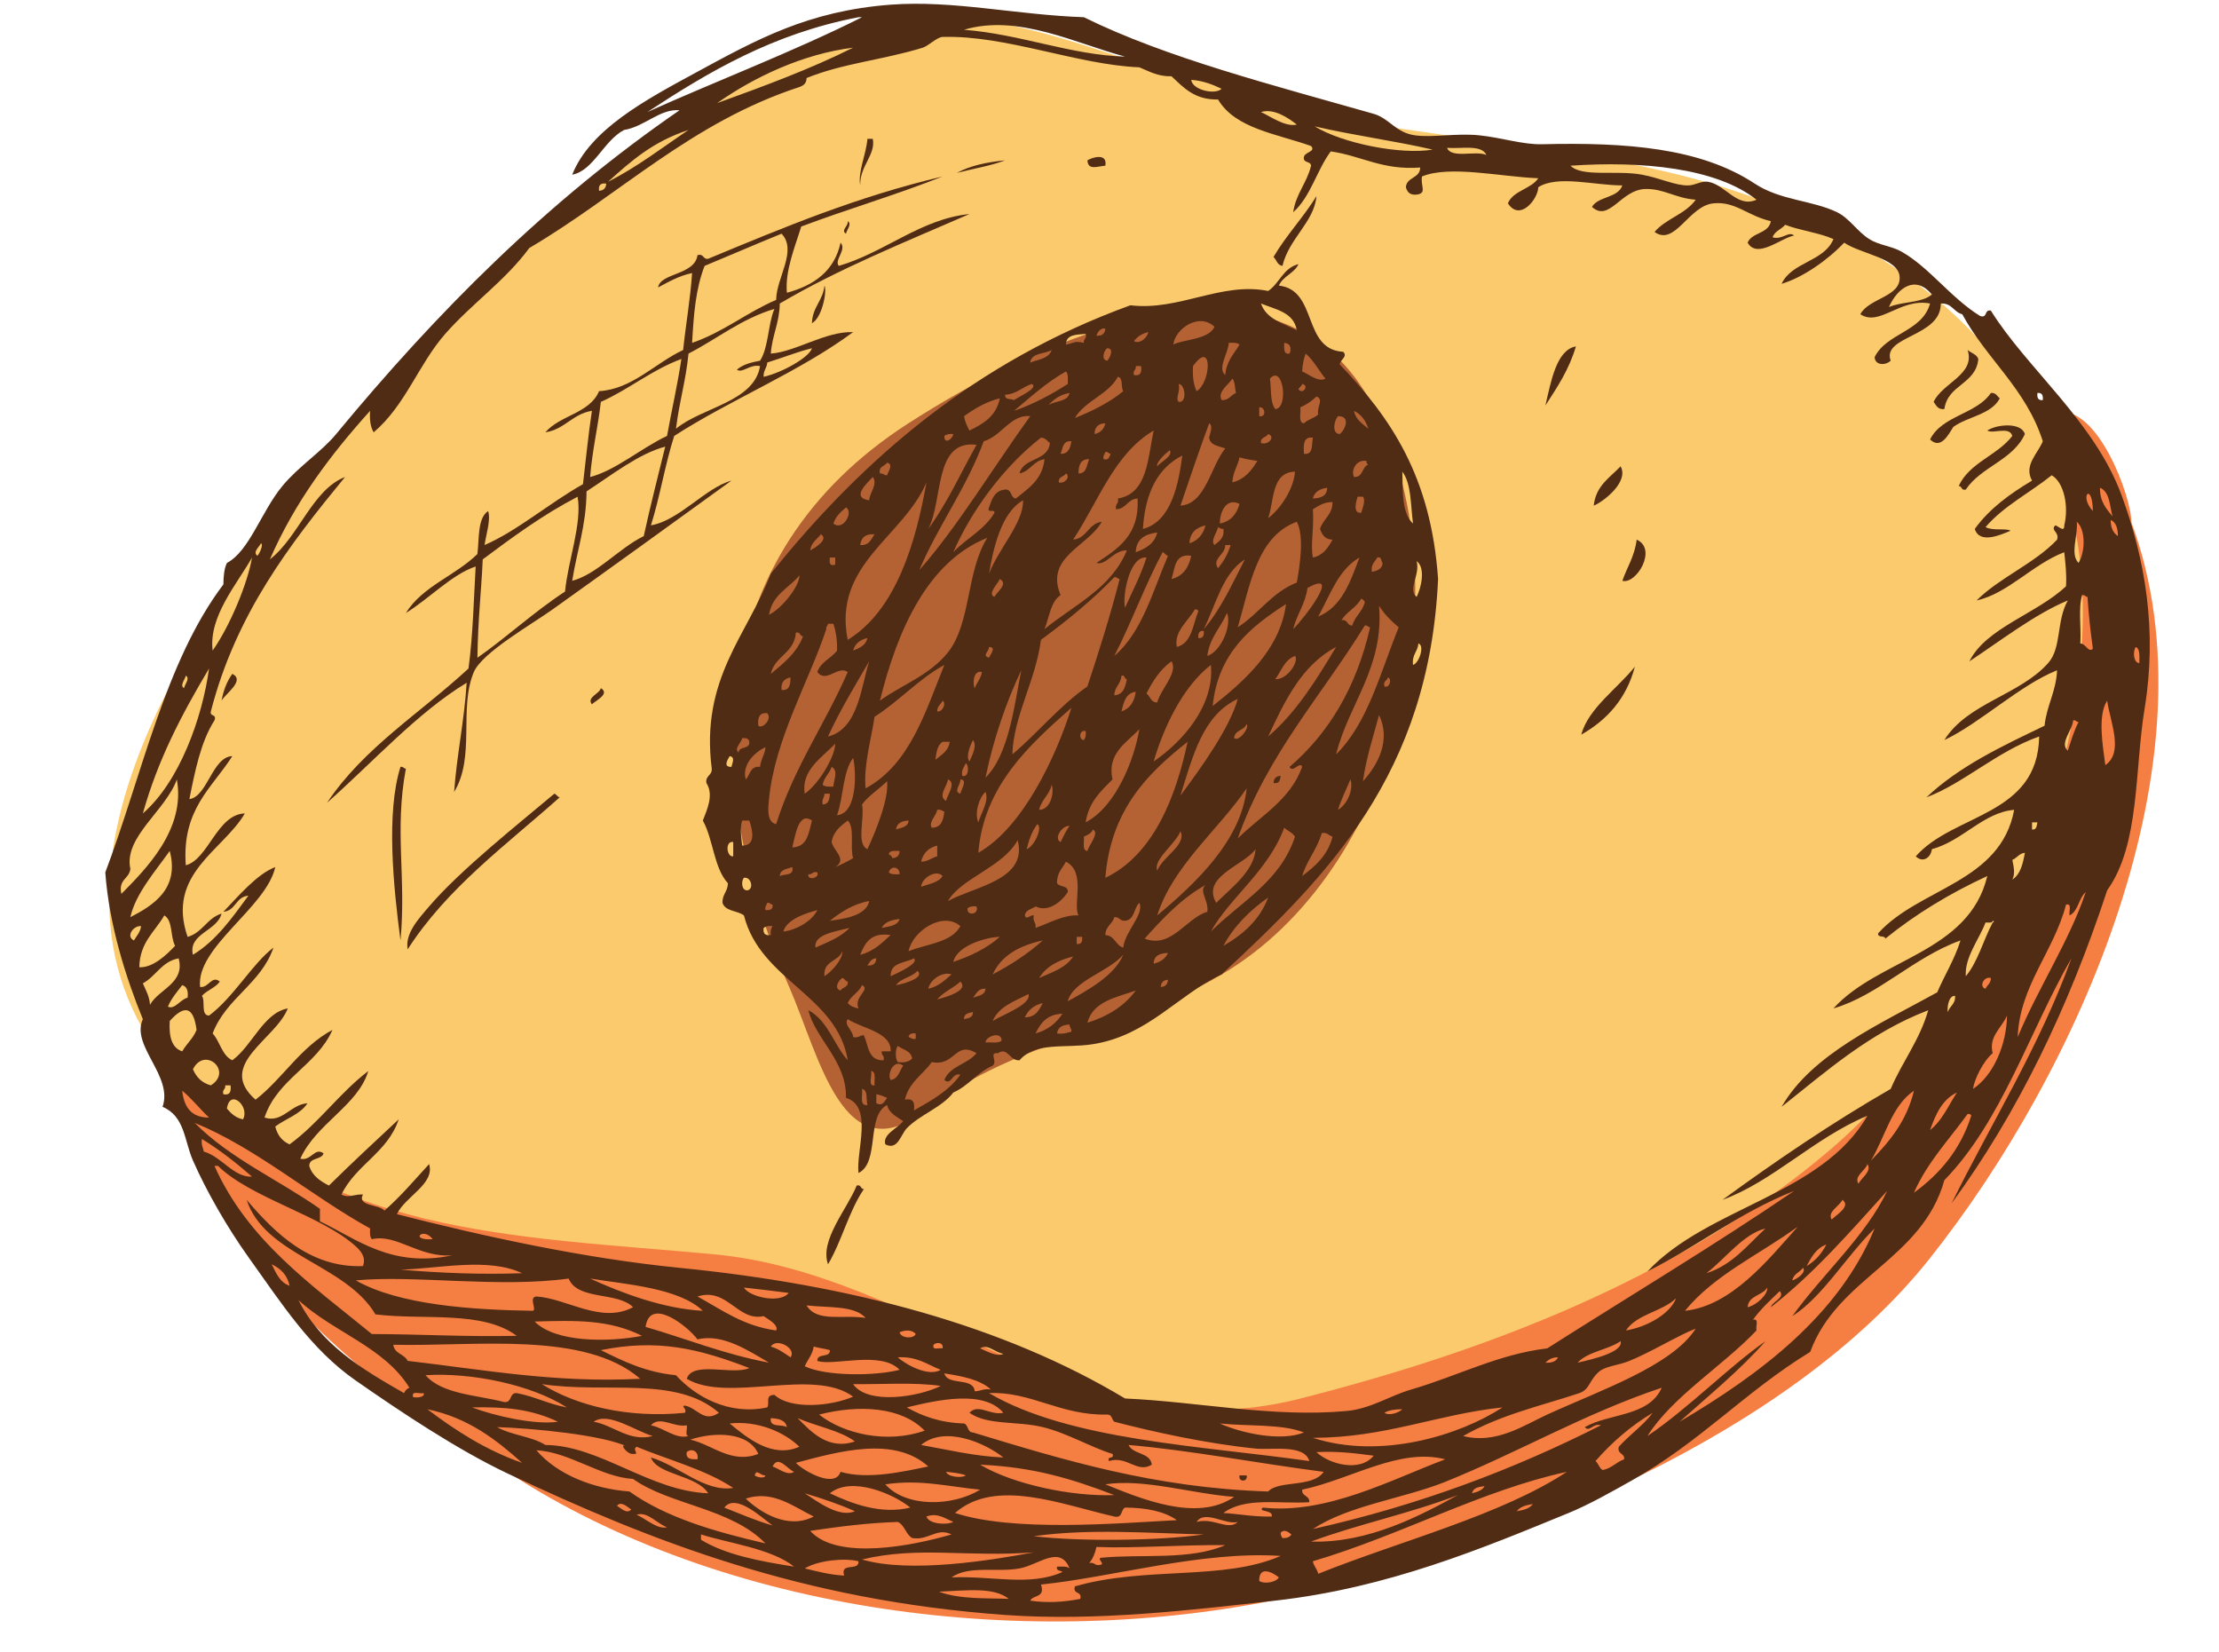 <?xml version="1.0" encoding="UTF-8"?><svg xmlns="http://www.w3.org/2000/svg" xmlns:xlink="http://www.w3.org/1999/xlink" height="1473.7" preserveAspectRatio="xMidYMid meet" version="1.0" viewBox="216.4 501.3 1979.8 1473.7" width="1979.8" zoomAndPan="magnify"><g fill-rule="evenodd"><g id="change1_1"><path d="M 2051.27 869.117 C 2070.926 865.234 2056.066 1119.773 2050.219 1147.227 C 2000.539 1380.613 1861.648 1558.812 1644.059 1654.562 C 1548.973 1696.395 1446.961 1729.062 1344.137 1744.262 C 1206.074 1764.703 1104.637 1685.332 982.086 1639.164 C 857.574 1592.254 737.285 1604.383 609.832 1581.223 C 561.652 1572.484 519.328 1551.414 478.82 1524.582 C 461.414 1513.082 407.645 1457.172 385.008 1461.672 C 343.879 1469.863 428.316 1597.824 440.598 1616.305 C 496.043 1699.773 594.391 1767.191 678.059 1820.121 C 875.164 1944.801 1148.484 1975.012 1373.309 1924.633 C 1564.668 1881.762 1812.672 1781.832 1937.871 1624.312 C 2070.309 1457.773 2196.262 1178.234 2118.047 967.289 C 2118.113 944.707 2088 861.855 2051.27 869.117" fill="#f57f42"/></g><g id="change2_1"><path d="M 1686.812 650.852 C 1589.676 630.176 1490.441 622.414 1392.883 603.949 C 1358.277 577.145 1276.891 571.809 1234.309 558.172 C 1175.879 539.426 1115.609 516.414 1053.23 517.348 C 855.473 520.309 643.332 751.652 524.488 891.172 C 403.391 1033.246 216.43 1284.141 374.289 1461.27 C 502.328 1604.84 675.195 1603.582 853.727 1620.309 C 1039.527 1637.77 1178.758 1799.09 1375.059 1749.328 C 1541.852 1707.051 1710.91 1642.699 1844.363 1531.172 C 1979.375 1418.34 2081.43 1209.23 2074.379 1030.258 C 2065.734 810.738 1882.938 692.52 1686.812 650.852" fill="#fbca6c"/></g><g id="change3_1"><path d="M 1026.668 879.078 C 844.062 996.738 839.703 1197.211 920.066 1380.695 C 948.152 1444.723 968.535 1549.434 1042.684 1491.352 C 1124.684 1427.164 1228.301 1420.113 1314.012 1365.926 C 1466.391 1269.555 1523.363 1021.309 1442.129 864.906 C 1357.867 702.629 1142.16 804.648 1026.668 879.078" fill="#b46234"/></g><g id="change4_1"><path d="M 983.91 666.695 C 983.293 649.441 997.934 639.422 995.102 625.172 C 993.539 625.172 991.902 625.172 990.309 625.172 C 989.25 639.051 981.586 654.746 983.91 666.695" fill="#512c15"/></g><g id="change4_2"><path d="M 1186.594 644.336 C 1187.07 653.566 1195.5 649.625 1202.582 649.133 C 1204.688 637.578 1191.137 641.484 1186.594 644.336" fill="#512c15"/></g><g id="change4_3"><path d="M 833.891 807.176 C 835.344 781.359 837.121 758.777 845.043 738.508 C 868.004 729.02 890.605 719.148 913.707 709.785 C 928.023 724.828 909.172 748.73 908.879 768.836 C 882.434 780.137 862.012 797.523 833.891 807.176 Z M 894.527 823.102 C 886.355 824.52 878.906 826.645 873.82 831.113 C 878.945 834.566 885.555 825.883 894.527 827.898 C 889.258 859.965 842.863 864.465 819.504 883.781 C 822.809 857.512 828.117 842.172 830.691 816.738 C 856.344 803.555 877.488 785.859 907.32 776.848 C 901.504 790.734 902.195 811.07 894.527 823.102 Z M 940.816 811.965 C 938.562 819.918 914.727 833.598 897.723 837.473 C 897.289 831.75 900.664 829.789 900.922 824.719 C 914.367 820.578 926.793 815.453 940.816 811.965 Z M 811.543 890.172 C 788.367 901.07 765.77 920.941 742.918 926.852 C 744.77 903.16 749.855 882.758 752.469 859.832 C 777.867 848.5 797.523 831.477 824.336 821.539 C 820.812 845.164 815.652 867.117 811.543 890.172 Z M 790.762 979.555 C 768.277 990.613 749.234 1013.461 726.93 1019.457 C 731.074 992.703 739.465 970.266 739.723 939.641 C 761.41 925.688 785.898 906.098 809.914 899.746 C 803.445 926.246 796.648 952.395 790.762 979.555 Z M 642.352 1088.082 C 642.891 1052.195 645.727 1030.527 647.105 1000.309 C 673.957 980.27 700.953 960.438 731.723 944.438 C 735.977 967.922 723.117 1001.719 720.535 1029.031 C 692.852 1047.09 669.23 1069.211 642.352 1088.082 Z M 1081.309 692.254 C 1037.789 696.633 1005.957 726.48 964.758 738.508 C 960.359 733.324 972.129 724.156 966.355 717.797 C 960.871 743.141 942.742 755.852 918.473 762.484 C 916.621 742.941 925.887 721.008 931.262 703.391 C 972.605 687.82 1016.637 674.953 1057.367 658.734 C 980.746 676.879 917.016 703.59 848.242 732.145 C 843.227 732.926 844.645 727.238 838.688 728.934 C 836.359 746.848 805.445 744.66 803.555 757.711 C 813.039 752.781 821.938 747.367 833.891 744.902 C 832.254 768.805 828.293 790.406 825.902 813.535 C 801.082 825.082 780.301 848.574 750.875 850.258 C 742.59 870.133 715.918 871.695 702.988 886.992 C 720.461 884.211 727.113 870.605 744.516 867.789 C 741.285 889.086 739.102 911.367 736.52 933.246 C 706.836 949.863 677.441 975.238 648.746 987.52 C 649.98 978.344 654.52 965.07 651.906 957.18 C 642.387 963.617 644.055 981.27 642.352 995.523 C 622.875 1014.824 593.34 1024.199 578.516 1048.18 C 599.297 1035.379 619.57 1013.734 640.789 1006.668 C 639.188 1033.773 638.387 1068.527 634.395 1097.668 C 591.883 1137.121 541.02 1168.176 508.246 1217.375 C 548.684 1181.676 588.688 1137.086 632.758 1110.391 C 630.648 1144.48 624.039 1174.051 621.566 1207.801 C 640.789 1176.273 625.492 1133.258 639.148 1100.836 C 646.453 1083.582 690.598 1058.379 709.379 1045 C 764.094 1005.941 817.578 967.285 868.988 930.066 C 845.594 936.547 822.629 965.547 797.16 969.969 C 805.227 944.504 809.766 915.551 817.938 890.172 C 869.094 857.301 929.191 833.289 977.551 797.602 C 953.133 796.633 926.098 815.254 904.117 816.738 C 905.285 800.375 911.859 789.348 912.117 772.059 C 964.32 741.281 1023.469 717.434 1081.309 692.254" fill="#512c15"/></g><g id="change4_4"><path d="M 1360.621 738.512 C 1366.191 714.285 1389.184 699.008 1390.938 676.289 C 1379.199 695.434 1364.012 711.07 1352.633 730.555 C 1355.434 733.074 1355.902 737.867 1360.621 738.512" fill="#512c15"/></g><g id="change4_5"><path d="M 971.16 709.773 C 971.594 706.891 976.902 700.852 972.754 698.605 C 973.664 702.855 966.18 706.762 971.16 709.773" fill="#512c15"/></g><g id="change4_6"><path d="M 1595.23 863.012 C 1605.691 846.871 1616.391 830.984 1622.414 810.34 C 1604.934 813.414 1600.109 842.137 1595.23 863.012" fill="#512c15"/></g><g id="change4_7"><path d="M 1971.922 813.527 C 1979.047 835.48 1949.434 842.762 1941.594 859.832 C 1943.914 862.844 1945.191 866.906 1951.184 866.223 C 1954.16 844.184 1979.301 844.293 1981.477 821.539 C 1979.922 817.258 1975.059 816.262 1971.922 813.527" fill="#512c15"/></g><g id="change4_8"><path d="M 1992.66 851.875 C 1979.797 870.898 1948.953 871.953 1938.41 893.359 C 1948.23 902.836 1955.09 888.402 1959.164 882.164 C 1972.066 872.754 1992.953 871.266 2000.613 856.66 C 1998.184 854.844 1997.348 851.457 1992.66 851.875" fill="#512c15"/></g><g id="change4_9"><path d="M 1989.496 885.375 C 1994.66 888.688 2009.156 881.191 2011.797 890.18 C 1998.469 907.664 1973.734 913.773 1963.953 934.859 C 1967.117 934.859 1965.953 939.203 1970.309 938.035 C 1983.898 917.57 2012.309 911.934 2022.992 888.551 C 2019.902 877.816 1997.824 879.742 1989.496 885.375" fill="#512c15"/></g><g id="change4_10"><path d="M 1638.355 952.391 C 1646.633 949.062 1670.066 931.348 1662.301 917.281 C 1652.738 927.453 1640.168 934.574 1638.355 952.391" fill="#512c15"/></g><g id="change4_11"><path d="M 1676.645 982.727 C 1674.867 997.496 1668.105 1007.23 1663.852 1019.453 C 1676.281 1022.918 1695.492 991.047 1676.645 982.727" fill="#512c15"/></g><g id="change4_12"><path d="M 1675.055 1096.035 C 1659.434 1115.59 1633.535 1133.207 1627.176 1156.699 C 1650.246 1143.574 1667.457 1124.637 1675.055 1096.035" fill="#512c15"/></g><g id="change4_13"><path d="M 423.668 1102.441 C 419.02 1108.93 415.781 1116.91 414.07 1126.379 C 417.379 1120.262 435.512 1108.309 423.668 1102.441" fill="#512c15"/></g><g id="change4_14"><path d="M 744.516 1129.602 C 747.855 1126.25 760.977 1120.301 752.469 1115.191 C 751.238 1120.422 739.504 1123.398 744.516 1129.602" fill="#512c15"/></g><g id="change4_15"><path d="M 573.719 1185.422 C 560.746 1226.379 567.398 1292.539 573.719 1340.27 C 578.988 1283.66 568.16 1242.621 578.52 1187.039 C 576.441 1186.949 576.297 1184.98 573.719 1185.422" fill="#512c15"/></g><g id="change4_16"><path d="M 1352.641 1199.789 C 1357.98 1200.922 1358.449 1197.141 1359.039 1193.43 C 1354.969 1193.629 1352.82 1195.77 1352.641 1199.789" fill="#512c15"/></g><g id="change4_17"><path d="M 599.262 1309.93 C 589.816 1320.988 577.605 1334.078 580.109 1348.219 C 615.5 1293.199 667.965 1255.211 715.773 1212.578 C 713.488 1212.18 713.055 1209.93 710.98 1209.359 C 680.391 1235.191 627.309 1277.102 599.262 1309.93" fill="#512c15"/></g><g id="change4_18"><path d="M 955.172 1629.16 C 967.484 1608.488 973.734 1581.75 987.145 1562.109 C 983.941 1562.109 985.07 1557.77 980.746 1558.93 C 972.352 1579.801 947.43 1607.922 955.172 1629.16" fill="#512c15"/></g><g id="change4_19"><path d="M 1328.699 1817.512 C 1326.559 1817.512 1324.41 1817.512 1322.301 1817.512 C 1321.031 1823.672 1329.93 1823.672 1328.699 1817.512" fill="#512c15"/></g><g id="change4_20"><path d="M 1113.215 644.324 C 1096.723 645.945 1081.82 649.16 1070.121 655.52 C 1084.512 651.812 1100.102 649.328 1113.215 644.324" fill="#512c15"/></g><g id="change4_21"><path d="M 940.82 789.602 C 949.648 785.125 954.52 761.387 952.008 756.078 C 950.629 769.629 941.258 775.156 940.82 789.602" fill="#512c15"/></g><g id="change4_22"><path d="M 2121.965 1078.488 C 2126.066 1080.289 2125.078 1087.066 2125.133 1092.875 C 2119.68 1092.637 2119.273 1081.996 2121.965 1078.488 Z M 2099.582 965.18 C 2104.418 967.293 2105.941 972.664 2105.98 979.551 C 2101.922 976.699 2099.477 972.23 2099.582 965.18 Z M 2094.789 1183.863 C 2092.621 1167.203 2087.629 1139.613 2096.43 1126.383 C 2099.043 1145.273 2111.512 1172.305 2094.789 1183.863 Z M 2101.184 961.961 C 2095.734 955.207 2089.809 948.902 2090.031 936.461 C 2098.742 939.969 2098.609 952.355 2101.184 961.961 Z M 2083.676 957.191 C 2070.84 943.387 2083.348 930.918 2083.676 957.191 Z M 2072.484 1075.336 C 2073.391 1061.375 2070.523 1043.547 2074.086 1032.211 C 2076.66 1031.754 2076.844 1033.734 2078.879 1033.812 C 2079.969 1050.34 2081.23 1062.332 2083.676 1080.078 C 2079.457 1083.824 2077.605 1075.547 2072.484 1075.336 Z M 2016.602 1426.473 C 2018.309 1380.812 2048.836 1350.152 2059.727 1308.312 C 2065.469 1306.824 2061.949 1314.645 2062.895 1317.953 C 2070.773 1314.113 2070.957 1302.523 2077.277 1297.184 C 2063.078 1339.914 2034.941 1382.543 2016.602 1426.473 Z M 2011.809 1268.422 C 2015.957 1266.734 2017.77 1262.664 2023 1262.062 C 2021.25 1272.043 2018.965 1281.453 2011.809 1285.992 C 2014.605 1280.562 2012.938 1274.293 2011.809 1268.422 Z M 1976.719 1472.73 C 1977.98 1463.871 1985.902 1447.902 1994.297 1440.832 C 1990.422 1425.902 2002.363 1418.422 2007.039 1407.32 C 2006.789 1432.594 1995.27 1460.453 1976.719 1472.73 Z M 1924.031 1565.332 C 1936.051 1537.973 1955.414 1517.953 1971.914 1495.102 C 1973.766 1494.812 1974.789 1495.461 1975.156 1496.664 C 1965.488 1526.961 1947.137 1548.523 1924.031 1565.332 Z M 1885.738 1536.574 C 1898.312 1515.641 1904.051 1487.852 1924.031 1474.332 C 1917.57 1501.363 1902.305 1519.641 1885.738 1536.574 Z M 1888.934 1597.23 C 1857.141 1674.543 1786.879 1727.172 1714.93 1769.641 C 1741.02 1746.191 1768.383 1724.102 1791.566 1697.793 C 1758.137 1721.281 1723.297 1757.254 1686.242 1782.391 C 1708.48 1747.191 1752.906 1720.383 1783.566 1688.223 C 1782.594 1684.934 1786.141 1677.121 1780.414 1678.652 C 1787.312 1669.07 1795.93 1661.191 1804.309 1653.113 C 1809.367 1659.262 1797.598 1662.281 1796.363 1667.473 C 1835.191 1637.141 1867.242 1600.004 1900.125 1563.734 C 1881.129 1603.824 1842.469 1638.031 1815.5 1675.434 C 1842.535 1658.371 1863.867 1621.641 1888.934 1597.23 Z M 1660.691 1791.973 C 1658.996 1798.961 1666.078 1797.203 1665.461 1803.16 C 1658.34 1805.613 1654.398 1811.242 1646.309 1812.73 C 1643.141 1811.113 1642.668 1806.77 1639.91 1804.723 C 1654.559 1787.992 1671.332 1773.383 1690.996 1761.652 C 1682.312 1773.184 1670.254 1781.301 1660.691 1791.973 Z M 1387.738 1865.371 C 1419.488 1844.473 1466.316 1838.602 1504.242 1823.902 C 1570.777 1797.27 1629.23 1762.652 1698.996 1739.301 C 1687.582 1765.262 1652.273 1761.922 1630.359 1774.441 C 1634.461 1779.453 1637.941 1770.441 1644.707 1772.82 C 1567.398 1812.004 1482.922 1844.07 1387.738 1865.371 Z M 1529.789 1833.473 C 1530.672 1828.461 1535.754 1827.73 1540.941 1827.082 C 1538.984 1830.949 1534.402 1832.242 1529.789 1833.473 Z M 1386.133 1876.562 C 1428.066 1860.992 1475.695 1851.191 1517.035 1835.062 C 1484.602 1852.781 1437.863 1878.133 1386.133 1876.562 Z M 1392.531 1905.289 C 1391.586 1900.91 1388.523 1898.621 1387.738 1894.121 C 1466.578 1870.812 1538.434 1830.75 1614.375 1814.332 C 1555.367 1853.191 1466.172 1875.762 1392.531 1905.289 Z M 1569.684 1849.461 C 1572.602 1845.391 1578.078 1844.031 1584.031 1843.051 C 1581.191 1847.082 1575.648 1848.48 1569.684 1849.461 Z M 1360.625 1873.383 C 1359.758 1872.094 1358.93 1870.773 1359.035 1868.609 C 1362.371 1865.07 1366.113 1868.25 1368.586 1870.172 C 1367.207 1872.551 1364.551 1873.621 1360.625 1873.383 Z M 1175.445 1916.48 C 1173.156 1924.07 1182.137 1920.461 1180.238 1927.652 C 1166.215 1930.461 1150.598 1931.551 1135.559 1929.23 C 1138.168 1923.871 1149.258 1926.98 1145.148 1914.863 C 1207.676 1908.672 1288.367 1884.652 1359.035 1889.352 C 1307.918 1911.68 1239.207 1898.332 1175.445 1916.48 Z M 1339.883 1911.68 C 1339.633 1897.691 1351.73 1903.891 1357.395 1908.5 C 1355.145 1912.801 1344.531 1914.781 1339.883 1911.68 Z M 1065.328 1908.5 C 1080.766 1897.602 1105.867 1904.203 1125.996 1900.512 C 1143.148 1897.371 1162.105 1879.223 1170.688 1900.512 C 1168.617 1898.332 1163.715 1898.93 1159.496 1898.891 C 1158.406 1903.199 1162.809 1902 1164.285 1903.691 C 1135.367 1916.711 1101.617 1906.973 1065.328 1908.5 Z M 1054.137 1921.25 C 1079.855 1920.09 1103.176 1917.043 1116.406 1927.652 C 1097.695 1926.883 1072.559 1928.262 1054.137 1921.25 Z M 985.504 1892.531 C 1035.926 1880.383 1079.926 1890.77 1138.758 1886.141 C 1100.605 1893.301 1028.156 1905.082 985.504 1892.531 Z M 969.555 1906.902 C 956.473 1906.18 945.613 1903.16 934.418 1900.512 C 946.738 1893.023 970.645 1891.082 982.344 1894.121 C 983.105 1903.402 965.738 1894.551 969.555 1906.902 Z M 881.777 1838.273 C 905.898 1830.102 925.082 1845.922 942.414 1854.203 C 919.598 1866.141 894.746 1850.66 881.777 1838.273 Z M 841.844 1874.953 C 841.844 1873.383 841.844 1871.77 841.844 1870.172 C 865.207 1877.73 904.773 1882.762 924.863 1898.891 C 894.094 1894.062 864.047 1888.434 841.844 1874.953 Z M 784.402 1852.621 C 794.109 1849.332 802.789 1860.801 811.543 1863.773 C 802.938 1865.992 792.613 1856.133 784.402 1852.621 Z M 766.859 1844.633 C 770.746 1839.832 776.738 1846.32 779.574 1847.84 C 775.719 1852.684 769.691 1846.16 766.859 1844.633 Z M 781.207 1820.68 C 813.871 1843.941 868.586 1846.59 899.324 1878.184 C 853.945 1867.723 810.637 1855.133 778.012 1831.883 C 745.387 1829.422 713.414 1816.672 695.027 1795.152 C 724.277 1796.473 752.398 1819.031 781.207 1820.68 Z M 597.656 1758.473 C 634.176 1766.102 658.918 1785.5 682.242 1806.332 C 649.539 1794.871 622.84 1777.453 597.656 1758.473 Z M 722.133 1756.852 C 705.855 1754.004 693.578 1747.109 677.441 1744.102 C 670.539 1743.574 673.559 1752.91 666.289 1752.062 C 641.258 1745.711 610.598 1744.992 596.062 1728.133 C 636.895 1725.512 690.418 1736.543 722.133 1756.852 Z M 584.906 1747.281 C 583.383 1741.523 591.156 1745.062 594.461 1744.102 C 595.914 1748.902 583.926 1748.242 584.906 1747.281 Z M 576.914 1744.102 C 539.277 1722.672 502.359 1700.543 482.707 1661.121 C 513.332 1689.543 559.148 1702.793 581.672 1739.301 C 579.383 1740.191 577.82 1741.812 576.914 1744.102 Z M 458.801 1629.16 C 466.719 1632.961 472.75 1638.594 474.75 1648.324 C 466.031 1645.352 462.688 1636.98 458.801 1629.16 Z M 407.754 1541.402 C 408.773 1541.402 409.824 1541.402 410.914 1541.402 C 439.762 1569.871 503.887 1585.801 533.824 1613.191 C 537.859 1616.941 543.309 1622.492 540.223 1630.781 C 493.352 1632.633 461.523 1601.172 436.457 1571.684 C 452.66 1621.441 524.887 1629.051 551.375 1673.871 C 594.824 1679.211 646.781 1670.09 677.441 1693.023 C 630.031 1693.941 591.812 1691.531 548.172 1691.402 C 494.914 1647.832 437.582 1608.32 407.754 1541.402 Z M 396.562 1517.422 C 412.766 1527.32 427.301 1538.863 441.25 1550.973 C 424.867 1551.852 414.328 1533.191 398.16 1528.602 C 397.652 1524.871 395.621 1522.621 396.562 1517.422 Z M 546.613 1597.23 C 546.359 1601.172 546.359 1604.953 548.172 1606.801 C 570.41 1601.691 590.176 1623.594 620.004 1621.172 C 565.434 1632.672 534.664 1606.531 501.852 1590.871 C 501.852 1587.133 501.852 1583.383 501.852 1579.691 C 465.012 1553.793 421.379 1534.684 390.168 1503.055 C 444.957 1525.422 493.496 1567.871 546.613 1597.23 Z M 378.98 1474.332 C 387.73 1481.543 394.637 1490.633 402.918 1498.281 C 386.898 1498.352 380.539 1488.742 378.98 1474.332 Z M 367.828 1412.113 C 380.25 1398.344 388.934 1397.953 391.766 1420.07 C 388.789 1427.754 382.828 1432.422 378.98 1439.223 C 369.352 1436.082 367.062 1425.633 367.828 1412.113 Z M 378.98 1380.164 C 383.117 1381.383 384.535 1385.281 383.773 1391.352 C 377.27 1392.844 372.188 1402.414 366.223 1399.312 C 369.352 1391.824 374.367 1386.164 378.98 1380.164 Z M 350.238 1397.711 C 349.695 1389.793 346.387 1384.594 343.844 1378.562 C 355.617 1372.242 360.559 1359.094 375.777 1356.242 C 381.777 1378.562 357.832 1383.703 350.238 1397.711 Z M 340.684 1364.191 C 341.121 1341.762 354.707 1332.461 362.992 1317.953 C 370.77 1322.395 368.262 1337.164 372.617 1345.055 C 364.699 1353.531 352.527 1364.844 340.684 1364.191 Z M 342.285 1327.523 C 341.52 1333.152 338.215 1336.242 335.891 1340.273 C 328.258 1336.633 335.633 1326.754 342.285 1327.523 Z M 367.828 1260.453 C 376.836 1294.492 352.676 1309.172 332.727 1319.512 C 337.125 1298.875 355.215 1278.234 367.828 1260.453 Z M 332.727 1276.422 C 326.441 1248.191 364.332 1224.504 374.18 1196.613 C 382.395 1241.543 345.551 1277.504 324.695 1298.742 C 321.719 1285.621 331.711 1285.555 332.727 1276.422 Z M 402.918 1097.668 C 396.926 1141.664 376.434 1198.875 343.844 1226.953 C 357.289 1179.434 377.27 1140.824 402.918 1097.668 Z M 382.172 1104.066 C 386.316 1106.262 381.016 1112.301 380.578 1115.191 C 376.434 1112.984 381.742 1106.957 382.172 1104.066 Z M 404.52 1469.562 C 396.562 1467.414 391.551 1462.301 388.535 1455.191 C 399.145 1434.281 424.465 1457.074 404.52 1469.562 Z M 415.707 1477.512 C 414.367 1473.004 417.961 1473.414 417.312 1469.562 C 418.871 1469.562 420.508 1469.562 422.105 1469.562 C 422.754 1475.023 421.633 1478.641 415.707 1477.512 Z M 433.258 1499.871 C 426.574 1498.602 422.578 1494.57 418.871 1490.305 C 421.379 1472.043 439.398 1488.055 433.258 1499.871 Z M 602.418 1606.801 C 581.059 1608.211 594.027 1595.273 602.418 1606.801 Z M 1825.09 1632.344 C 1828.191 1636.082 1820.23 1642.332 1815.5 1643.531 C 1816.59 1637.703 1822.121 1636.344 1825.09 1632.344 Z M 1738.891 1637.141 C 1755.77 1624.184 1771.836 1602.062 1791.566 1597.23 C 1775.5 1612.031 1762.246 1629.652 1738.891 1637.141 Z M 1667.09 1688.223 C 1676.824 1673.5 1699.352 1671.531 1711.777 1659.504 C 1706.879 1672.691 1687.109 1684.844 1667.09 1688.223 Z M 1623.965 1716.941 C 1633.121 1706.973 1650.891 1705.613 1662.293 1697.793 C 1665.027 1707.359 1638.164 1713.762 1623.965 1716.941 Z M 1595.223 1716.941 C 1597.941 1714.383 1601.039 1712.133 1606.414 1712.16 C 1604.812 1715.871 1600.883 1717.301 1595.223 1716.941 Z M 1625.566 1744.102 C 1634.762 1741.012 1634.25 1732.473 1643.117 1724.953 C 1649 1719.922 1660.402 1719.391 1670.254 1715.34 C 1690.051 1707.262 1714.617 1692.094 1729.301 1686.621 C 1707.996 1719.793 1644.785 1741.293 1596.824 1763.25 C 1576.121 1772.75 1551.375 1789.922 1521.805 1782.391 C 1556.207 1762.973 1590.219 1755.852 1625.566 1744.102 Z M 1451.566 1761.652 C 1455.57 1759.23 1461.258 1758.582 1467.551 1758.473 C 1464.531 1761.59 1455.715 1764.609 1451.566 1761.652 Z M 1387.738 1784.012 C 1453.023 1783.84 1497.793 1763.172 1556.93 1756.852 C 1519.32 1781.461 1448.871 1803.723 1387.738 1784.012 Z M 1284.008 1859.043 C 1291.195 1847.84 1310.125 1862.09 1320.742 1859.043 C 1312.086 1867.223 1298.977 1854.801 1284.008 1859.043 Z M 1290.398 1870.172 C 1250.547 1875.871 1179.875 1876.641 1138.758 1871.77 C 1188.309 1864.812 1240.156 1869.012 1290.398 1870.172 Z M 1210.578 1854.203 C 1218.207 1856 1216.176 1848.121 1220.168 1846.23 C 1239.207 1846.32 1255.125 1849.57 1266.418 1857.422 C 1211.418 1860.402 1120.297 1868.039 1068.488 1851.031 C 1104.785 1819.359 1163.828 1843.672 1210.578 1854.203 Z M 1006.285 1825.48 C 1037.238 1820.852 1061.906 1827.41 1090.867 1830.262 C 1066.156 1845.391 1024.816 1846.281 1006.285 1825.48 Z M 1042.977 1854.203 C 1052.609 1850.531 1059.617 1855.934 1066.926 1859.043 C 1060.566 1862.09 1044.977 1860.801 1042.977 1854.203 Z M 1017.438 1859.043 C 1023.617 1861.891 1024.488 1870.043 1030.199 1873.383 C 1044.766 1875.961 1052.066 1863.652 1065.328 1870.172 C 1030.809 1880.34 963.301 1893.754 939.219 1866.992 C 966.395 1863.012 990.559 1859.91 1017.438 1859.043 Z M 979.105 1849.461 C 965.27 1855.703 945.391 1840.684 934.418 1833.473 C 950.004 1838.113 965.125 1843.211 979.105 1849.461 Z M 1028.586 1846.23 C 1002.219 1852.59 976.641 1842.812 956.801 1833.473 C 976.02 1817.961 1013.227 1833.73 1028.586 1846.23 Z M 1044.578 1809.551 C 1022.129 1814.18 990.59 1821.453 966.355 1814.332 C 961.418 1829.422 933.695 1813.82 926.461 1806.332 C 964.25 1796.312 1013.949 1782.031 1044.578 1809.551 Z M 899.324 1817.512 C 898.668 1821.051 890.859 1818.762 889.734 1817.512 C 891.48 1811.203 894.602 1817.902 899.324 1817.512 Z M 832.293 1785.57 C 854.961 1778.211 884.684 1779.012 892.965 1798.363 C 868.879 1807.543 852.238 1790.203 832.293 1785.57 Z M 905.719 1862.211 C 890.422 1857.82 876.832 1851.754 862.629 1846.23 C 872.801 1833 895.617 1854.934 905.719 1862.211 Z M 798.797 1782.391 C 777.832 1787.922 763.73 1772.691 746.078 1769.641 C 759.191 1760.273 783.574 1778.184 798.797 1782.391 Z M 838.688 1803.16 C 833.348 1803.191 828.039 1803.16 829.094 1796.762 C 833.562 1792.762 840.211 1796.23 838.688 1803.16 Z M 797.16 1772.82 C 805.152 1763.902 817.578 1775 829.094 1772.82 C 830 1775.633 827.172 1782.191 830.691 1782.391 C 819.504 1785.57 808.387 1774.91 797.16 1772.82 Z M 857.832 1761.652 C 844.281 1770.859 838.688 1757.422 827.492 1755.242 C 823.391 1755.652 829.672 1758.012 827.492 1761.652 C 777.105 1766.754 730.887 1755.523 699.828 1736.09 C 756.977 1744.73 819.648 1728.332 857.832 1761.652 Z M 787.602 1731.312 C 712.145 1735.293 647.07 1723.062 580.109 1715.34 C 577.242 1709.152 568.266 1709.113 567.32 1700.973 C 639.371 1702.75 737.793 1688.184 787.602 1731.312 Z M 843.48 1670.691 C 808.566 1668.832 771.797 1655.121 742.918 1641.922 C 774.523 1647.07 821.938 1650.133 843.48 1670.691 Z M 897.723 1675.434 C 902.195 1678.48 911.316 1683.441 908.879 1688.223 C 879.449 1684.203 860.371 1669.73 838.688 1657.902 C 865.32 1649.402 874.438 1680.5 897.723 1675.434 Z M 880.141 1649.93 C 893.512 1651.453 906.914 1652.98 920.066 1654.723 C 912.512 1664.57 884.832 1658.34 880.141 1649.93 Z M 921.668 1712.16 C 916.254 1708.531 911.133 1704.594 904.117 1702.59 C 909.281 1694.25 927.555 1704.391 921.668 1712.16 Z M 792.402 1685.043 C 796.141 1657.48 830.473 1684.844 838.688 1696.203 C 861.215 1690.512 885.336 1707 902.523 1716.941 C 862.629 1709.512 829.094 1695.672 792.402 1685.043 Z M 693.434 1680.262 C 730.488 1679.141 760.281 1678.48 789.207 1693.023 C 759.082 1698.812 711.922 1699.051 693.434 1680.262 Z M 918.473 1774.441 C 913.855 1771.562 902.742 1775.273 904.117 1766.422 C 911.172 1766.832 917.27 1768.152 918.473 1774.441 Z M 977.551 1747.281 C 958.18 1755.73 922.066 1759.141 907.316 1745.664 C 898.453 1745.922 903.574 1752.82 900.922 1756.852 C 866.734 1764.172 836.945 1747.312 819.504 1728.133 C 792.293 1725.551 772.488 1715.57 752.469 1705.773 C 803.156 1695.543 839.414 1704.281 884.934 1721.742 C 869.895 1728.492 834.543 1714.941 829.094 1731.312 C 865.609 1753.242 942.34 1721.012 977.551 1747.281 Z M 1049.336 1700.973 C 1051.777 1698.453 1058.457 1698.652 1057.367 1704.191 C 1054.355 1703.461 1047.738 1706.371 1049.336 1700.973 Z M 1202.586 1825.48 C 1237.246 1820.16 1280.227 1833.973 1317.512 1836.652 C 1284.406 1859.711 1233.328 1837.871 1202.586 1825.48 Z M 1210.578 1835.062 C 1172.797 1836.582 1120.188 1825.48 1090.867 1807.941 C 1139.047 1810.152 1172.688 1820.57 1210.578 1835.062 Z M 977.551 1736.09 C 1003.266 1736.422 1032.156 1734.254 1055.727 1737.703 C 1035.746 1747.641 990.371 1754.73 977.551 1736.09 Z M 979.105 1787.191 C 955.785 1795.273 940.125 1778.891 928.062 1766.422 C 944.629 1773.781 965.305 1777.09 979.105 1787.191 Z M 947.207 1763.25 C 983.18 1754.113 1020.816 1756.363 1041.387 1777.613 C 1007.707 1789.48 969.043 1780.5 947.207 1763.25 Z M 1078.078 1817.512 C 1074.766 1820.16 1061.879 1818.922 1060.527 1814.332 C 1066.738 1815.023 1073.176 1815.551 1078.078 1817.512 Z M 1038.188 1790.371 C 1059.258 1772.781 1095.227 1788.461 1111.605 1801.543 C 1084.617 1800.301 1062.168 1794.582 1038.188 1790.371 Z M 1390.941 1796.762 C 1410.043 1795.742 1426.027 1797.84 1442.016 1799.941 C 1429.941 1814.82 1402.594 1807.77 1390.941 1796.762 Z M 1111.605 1761.652 C 1099.477 1764.242 1089.418 1753.074 1081.309 1761.652 C 1097.477 1773.023 1123.426 1768.801 1146.707 1774.441 C 1168.508 1779.672 1190.707 1792.93 1208.988 1798.363 C 1210.949 1803.523 1203.828 1799.582 1205.789 1804.723 C 1222.098 1799.652 1230.926 1816.07 1244.078 1807.941 C 1242.559 1796.711 1227.367 1799.121 1223.328 1790.371 C 1278.266 1795.07 1339.777 1806.93 1397.328 1814.332 C 1387.801 1828.66 1357.328 1821.582 1347.844 1831.883 C 1245.785 1828.602 1165.387 1803.684 1084.465 1779.211 C 1079.207 1779.141 1080.586 1772.461 1076.516 1771.203 C 1055.336 1770.531 1039.387 1764.703 1025.426 1756.852 C 1053.117 1750.172 1094.207 1741.012 1111.605 1761.652 Z M 1100.457 1740.883 C 1093.988 1739.793 1091.336 1742.41 1086.066 1742.48 C 1084.758 1729.461 1061.949 1737.902 1058.926 1726.512 C 1075.059 1729.02 1090.758 1731.98 1100.457 1740.883 Z M 1090.867 1704.191 C 1097.547 1699.684 1104.707 1708.383 1111.605 1708.98 C 1106.199 1712.203 1096.168 1706.41 1090.867 1704.191 Z M 1304.758 1771.203 C 1329.82 1773.82 1359.863 1771.422 1379.777 1779.211 C 1359.035 1787.633 1323.355 1779.672 1304.758 1771.203 Z M 1336.652 1793.582 C 1351.441 1795.02 1380.211 1789.551 1384.57 1804.723 C 1289.098 1791.082 1170.906 1786.422 1098.816 1744.102 C 1136.176 1742.41 1162.406 1764.211 1204.176 1763.25 C 1208.688 1763.012 1208.188 1767.75 1210.578 1769.641 C 1245.969 1778.891 1293.777 1789.281 1336.652 1793.582 Z M 1019.035 1689.84 C 1023.758 1687.664 1030.586 1687.504 1033.387 1691.402 C 1031.426 1696.004 1020.059 1695.141 1019.035 1689.84 Z M 1055.727 1723.332 C 1045.008 1729.73 1025.18 1719.191 1017.438 1712.16 C 1034.906 1711.203 1043.848 1718.762 1055.727 1723.332 Z M 936.02 1665.863 C 955.09 1668.113 978.746 1665.691 988.703 1677.051 C 968.5 1673.742 945.355 1681.391 936.02 1665.863 Z M 942.414 1702.59 C 946.918 1703.922 952.293 1704.441 956.801 1705.773 C 957.238 1713.164 945.176 1707.973 945.613 1715.34 C 959.383 1720.41 1002.398 1705.812 1019.035 1723.332 C 996.656 1729.02 952.805 1729.062 934.418 1720.16 C 936.961 1714.133 941.285 1710.02 942.414 1702.59 Z M 573.719 1633.961 C 607.18 1633.16 651.863 1622.73 682.242 1637.141 C 645.875 1638.461 609.578 1637.012 573.719 1633.961 Z M 723.77 1641.922 C 731.723 1661.633 767.547 1653.434 781.207 1667.473 C 752.652 1682.594 722.422 1659.703 695.027 1657.902 C 687.691 1658.5 695.574 1669.562 691.832 1670.691 C 637.293 1669.801 572.516 1665.531 533.824 1643.531 C 587.23 1638.633 660.734 1650.453 723.77 1641.922 Z M 637.551 1756.852 C 666.547 1756.25 689.941 1758.141 714.18 1769.641 C 693.832 1772.691 657.719 1764.504 637.551 1756.852 Z M 848.242 1833.473 C 795.852 1831.48 751.707 1790.711 702.984 1790.371 C 690.996 1782.684 672.359 1781.66 659.934 1774.441 C 690.891 1775.402 754.105 1781.301 776.414 1791.973 C 767.293 1787.262 775.688 1799.012 781.207 1798.363 C 787.785 1799.094 779.938 1794.344 784.402 1791.973 C 813.398 1803.949 845.988 1812.332 870.586 1828.703 C 845.012 1832.711 821.902 1808.754 797.16 1801.543 C 802.789 1817.27 838.031 1817.031 848.242 1833.473 Z M 924.863 1814.332 C 919.238 1818.273 910.988 1811.242 905.719 1809.551 C 910.734 1799.012 918.762 1811.883 924.863 1814.332 Z M 867.422 1771.203 C 891.949 1768.441 916 1778.652 929.625 1791.973 C 905.102 1802.672 882.863 1783.812 867.422 1771.203 Z M 1197.789 1897.332 C 1192.918 1898.492 1193.137 1894.551 1188.195 1895.711 C 1191.398 1891.973 1193.426 1887.102 1194.629 1881.359 C 1228.898 1882.762 1270.926 1879.25 1309.547 1879.742 C 1278.008 1893.422 1235.176 1887.5 1199.387 1890.934 C 1193.797 1891.371 1203.426 1896.871 1197.789 1897.332 Z M 1351.008 1854.203 C 1335.191 1854.602 1322.41 1851.953 1307.918 1851.031 C 1327.457 1836.543 1357.578 1843.141 1384.57 1841.453 C 1385.004 1835.16 1377.742 1836.582 1378.176 1830.262 C 1422.324 1820.883 1464.727 1792.621 1505.844 1803.16 C 1457.66 1821.25 1399.941 1852.48 1343.047 1846.23 C 1338.031 1850.332 1352.82 1848.082 1351.008 1854.203 Z M 1793.168 1649.93 C 1793.746 1655.883 1784.223 1665.422 1775.621 1667.473 C 1776.527 1656.723 1788.875 1657.34 1793.168 1649.93 Z M 1719.738 1670.691 C 1745.996 1638.422 1786.508 1620.402 1820.309 1595.664 C 1793.707 1625.582 1761.156 1666.223 1719.738 1670.691 Z M 1845.844 1611.594 C 1841.668 1619.723 1835.992 1626.242 1828.27 1630.781 C 1832.551 1622.773 1836.754 1614.773 1845.844 1611.594 Z M 1850.641 1589.273 C 1846.422 1582.312 1857.719 1577.281 1860.191 1571.684 C 1868.23 1577.48 1854.488 1585.172 1850.641 1589.273 Z M 1874.586 1557.312 C 1870.082 1550.652 1880.867 1545.621 1882.535 1539.793 C 1886.789 1546.223 1876.898 1552.184 1874.586 1557.312 Z M 1960.719 1389.734 C 1961.273 1397.184 1955.781 1398.641 1954.363 1404.102 C 1953.43 1402.543 1954.258 1389.172 1960.719 1389.734 Z M 1962.324 1475.953 C 1954.836 1487.613 1949.133 1501.004 1938.414 1509.453 C 1943.395 1495.262 1949.359 1482.113 1962.324 1475.953 Z M 1992.668 1373.773 C 1992.773 1378.633 1989.293 1380.004 1987.898 1383.344 C 1981.977 1382.102 1985.93 1372.004 1992.668 1373.773 Z M 1970.309 1372.203 C 1969.074 1355.512 1982.16 1339.383 1987.898 1324.281 C 1990.422 1324.172 1993.98 1325.062 1994.297 1322.723 C 1996.07 1323.012 1995.164 1324.344 1994.297 1324.281 C 1985.902 1339.914 1981.211 1359.125 1970.309 1372.203 Z M 2034.191 1234.914 C 2033.496 1237.961 2033.574 1241.793 2029.395 1241.305 C 2029.395 1239.172 2029.395 1237.035 2029.395 1234.914 C 2030.961 1234.914 2032.59 1234.914 2034.191 1234.914 Z M 524.234 926.848 C 495.023 938.117 483 980.312 457.199 1000.316 C 479.648 948.812 511.52 906.734 546.613 867.801 C 545.992 875.84 547.012 882.289 549.773 886.992 C 578.367 862.691 589.555 826.645 613.605 799.176 C 637.48 772.023 667.273 751.664 688.633 722.566 C 769.359 675.066 833.016 610.465 929.625 578.938 C 933.188 577.648 936.02 575.719 936.02 570.926 C 968.57 557.695 1003.707 554.887 1039.789 543.824 C 1044.539 542.328 1052.578 534.355 1057.367 534.25 C 1113.969 532.555 1177.516 559.102 1232.926 561.348 C 1241.648 564.855 1249.125 569.598 1261.625 569.359 C 1272.387 579.332 1282.008 590.473 1303.156 590.062 C 1318.562 616.18 1355.621 620.605 1386.133 631.574 C 1390.641 636.578 1380.801 636.816 1379.777 641.176 C 1378.582 647.152 1385.844 644.656 1386.133 649.125 C 1382.43 664.57 1372.656 673.938 1370.188 690.633 C 1385.742 676.918 1391.191 653.145 1403.711 636.367 C 1431.191 640.281 1449.543 653.301 1483.512 650.754 C 1483.328 660.684 1471.48 658.938 1470.719 668.316 C 1471.992 672.914 1474.672 676.039 1481.91 674.672 C 1489.238 672.703 1483.723 667.227 1485.102 658.738 C 1509.707 648.441 1555.918 659.105 1588.863 660.316 C 1582.191 670.168 1566.664 671.125 1561.727 682.688 C 1572.629 699.371 1588.734 678.574 1588.863 668.316 C 1606.191 657.309 1638.648 666.66 1663.859 666.711 C 1659.891 678.18 1642.5 676.195 1636.758 685.852 C 1652.219 700.012 1662.438 670.324 1684.602 669.891 C 1701.059 669.562 1711.344 678.18 1729.301 679.469 C 1720.355 692.328 1702.543 696.359 1692.602 708.223 C 1710.832 721.41 1723.008 684.773 1745.273 682.688 C 1764.926 680.793 1775.332 693.773 1796.363 698.605 C 1794.43 709.984 1779.496 708.379 1775.621 717.801 C 1784.289 732.629 1805.23 713.621 1817.105 711.402 C 1812.191 707.133 1806.449 715.578 1797.91 713.004 C 1799.777 707.367 1805.805 705.965 1809.117 701.824 C 1822.527 707.055 1839.371 708.828 1852.203 714.582 C 1843.809 734.891 1815.043 734.852 1805.949 754.488 C 1824.918 748.934 1847.289 733.129 1861.754 717.801 C 1876.504 727.809 1910.121 731.645 1911.25 748.129 C 1912.551 766.191 1884.07 767.035 1876.191 781.629 C 1893.516 793.055 1911.672 766.914 1938.414 772.062 C 1931.363 797.43 1899.613 798.219 1888.934 819.918 C 1889.445 827.656 1898.891 827.301 1903.289 823.098 C 1895.145 800.938 1948.254 802 1947.98 772.062 C 1958.039 771.527 1959.422 779.773 1967.133 781.629 C 1988.777 821.707 2024.129 848.043 2038.984 894.953 C 2034.559 906.051 2021.723 916.352 2029.395 930.066 C 2009.73 941.781 1991.5 954.934 1978.309 973.152 C 1982.488 986.867 2001.23 978.59 2010.203 974.766 C 2005.922 972.191 1994.809 975.215 1987.898 971.535 C 2004.109 952.645 2027.465 940.93 2046.945 925.285 C 2058.098 931.719 2062.301 953.527 2058.137 969.973 C 2058.453 976.973 2052.398 970.145 2050.098 969.973 C 2045.527 974.766 2053.961 975.531 2051.742 982.727 C 2031.289 1004.336 2000.984 1016.082 1979.898 1036.992 C 2007.801 1030.832 2029.684 1004.848 2058.137 993.922 C 2059.109 1003.523 2060.383 1012.93 2059.727 1024.238 C 2034.137 1048.699 1988.305 1061.297 1973.516 1091.258 C 2001.457 1072.867 2032.219 1048.945 2061.289 1036.992 C 2050.859 1055.605 2055.957 1079.148 2043.742 1092.875 C 2018.387 1121.418 1971.688 1128.512 1951.172 1161.504 C 1983.039 1146.492 2018.23 1112.617 2051.742 1099.258 C 2050.836 1118.57 2042.48 1130.402 2040.547 1148.742 C 2002.441 1167.004 1964.109 1185.113 1935.223 1212.582 C 1968.168 1200.281 1998.328 1171.473 2035.754 1158.324 C 2034.559 1229.441 1959.523 1226.793 1925.66 1265.242 C 1931.809 1271.312 1939.07 1266.641 1940.02 1258.852 C 1967.668 1251.363 1985.902 1226.062 2013.449 1223.773 C 2001.312 1288.812 1928.68 1293.312 1892.098 1333.883 C 1891.402 1338.293 1898.062 1335.402 1898.496 1338.652 C 1925.555 1316.762 1956.031 1298.273 1989.488 1282.812 C 1973.043 1351.484 1892.676 1356.242 1852.203 1400.922 C 1892.203 1389.301 1923.625 1355.352 1965.555 1340.273 C 1960.262 1357.312 1951.5 1370.922 1944.812 1386.562 C 1893.766 1414.805 1832.879 1441.711 1805.949 1488.703 C 1846.277 1456.711 1884.504 1422.562 1936.785 1402.543 C 1929.074 1429.352 1913.602 1448.473 1903.289 1472.73 C 1850.641 1503.055 1801.223 1536.703 1753.234 1571.684 C 1798.426 1555.152 1835.125 1516.332 1882.535 1496.664 C 1841.668 1567.543 1740.258 1577.844 1686.242 1635.574 C 1731.18 1612.992 1768.672 1582.883 1817.105 1563.734 C 1745.562 1612.434 1670.359 1657.48 1596.824 1704.191 C 1553.371 1709.312 1516.852 1728.859 1475.512 1740.883 C 1456.438 1746.422 1439.18 1758.102 1418.066 1760.031 C 1352.125 1766.191 1285.676 1751.781 1220.168 1748.902 C 1111.719 1683.75 976.641 1647.641 822.699 1632.344 C 737.246 1623.863 647.688 1604.223 570.52 1584.473 C 577.676 1568.832 604.672 1557.57 599.258 1539.793 C 586.254 1553.902 573.863 1568.672 559.367 1581.301 C 554.676 1575.504 534.773 1577.551 540.223 1566.914 C 532.441 1566.453 527.395 1570.434 521.07 1566.914 C 533.859 1540.352 562.379 1529.492 572.121 1499.871 C 551.227 1519.395 530.227 1538.863 509.879 1558.934 C 502.141 1554.961 495.023 1550.352 492.297 1541.402 C 492.48 1533.59 503.23 1536.332 505.086 1530.211 C 497.129 1524.422 494.152 1537.332 484.34 1535.012 C 498.328 1503.711 535.824 1487.57 544.977 1456.801 C 519.293 1476.312 500.91 1503.184 474.75 1522.203 C 468.102 1519.281 463.848 1513.953 461.996 1506.273 C 471.41 1499.203 484.23 1495.531 490.734 1485.531 C 475.586 1486.523 468.43 1503.461 452.402 1498.281 C 463.961 1463.602 498.801 1452.102 513.043 1420.07 C 484.598 1435.242 468.941 1463.203 444.414 1482.344 C 408.773 1451.172 462.578 1428.523 473.152 1400.922 C 451.496 1404.871 441.539 1434.152 423.664 1447.191 C 414.293 1442.762 412.766 1430.441 406.117 1423.254 C 418.105 1391.625 449.207 1379.121 460.402 1346.664 C 441.617 1360.852 424.902 1390.953 402.918 1407.32 C 395.184 1407.082 399.906 1394.371 396.562 1389.734 C 400.996 1384.633 408.59 1382.613 412.512 1376.984 C 405.316 1370.922 402.52 1382.914 394.93 1381.781 C 391.039 1346.301 454.004 1310.984 461.996 1274.824 C 445.754 1280.973 429.258 1300.594 415.707 1314.711 C 426.934 1313.715 426.645 1301.203 438.02 1300.363 C 423.559 1319.902 409.75 1340.145 388.535 1353.062 C 384.137 1334.082 410.078 1332.094 414.07 1316.324 C 401.066 1320.305 397.109 1333.422 383.773 1337.094 C 364.375 1280.852 415.707 1259.922 434.855 1226.953 C 410.039 1227.711 402.41 1267.863 382.172 1273.234 C 378.469 1223.215 405.715 1204.203 423.664 1175.855 C 405.902 1176.344 401.469 1212.023 385.375 1214.203 C 390.496 1188.402 395.691 1162.793 407.754 1143.953 C 410.039 1137.918 403.32 1140.902 404.52 1135.961 C 427.012 1048.855 474.824 987.074 524.234 926.848 Z M 441.25 998.703 C 437.438 1021.559 421.523 1059.836 406.117 1081.684 C 402.41 1051.273 427.773 1022.559 441.25 998.703 Z M 449.207 985.945 C 451.715 986.996 448.012 995.195 446.047 997.098 C 441.359 993.828 448.188 988.758 449.207 985.945 Z M 757.27 665.098 C 757.047 669.168 754.945 671.285 750.871 671.496 C 750.145 666.516 752.289 664.363 757.27 665.098 Z M 830.691 617.23 C 807.113 633.031 785.02 650.293 758.863 663.48 C 780.047 644.461 798.684 627.805 830.691 617.23 Z M 977.551 543.824 C 939.617 562.805 898.02 578.176 856.234 593.281 C 889.004 570.203 932.57 549.395 977.551 543.824 Z M 794 601.254 C 848.895 565.223 906.008 531.332 982.344 516.66 C 983.395 516.66 984.41 516.66 985.504 516.66 C 924.977 547.109 852.961 574.59 794 601.254 Z M 1220.168 551.773 C 1171.957 550.484 1127.309 531.832 1076.516 527.852 C 1124.867 513.324 1177.266 540.605 1220.168 551.773 Z M 1306.316 580.5 C 1300.828 586.098 1280.266 581.789 1279.207 572.539 C 1290.105 573.34 1298.398 576.758 1306.316 580.5 Z M 1373.391 612.434 C 1363.066 614.734 1350.562 605.473 1341.445 601.254 C 1353.07 597.684 1365.93 606.562 1373.391 612.434 Z M 1494.652 634.766 C 1465.844 639.547 1413.891 629.129 1389.34 614.012 C 1423.375 622.012 1460.512 626.871 1494.652 634.766 Z M 1542.57 639.547 C 1532.984 635.293 1511.398 643.094 1507.445 633.203 C 1520.348 634.16 1538.25 630.012 1542.57 639.547 Z M 1783.566 679.469 C 1766.449 687.191 1756.059 666.227 1740.48 663.48 C 1734.492 662.445 1729.145 666.516 1722.891 666.711 C 1711.449 667.082 1697.539 660.105 1681.445 657.137 C 1658.379 652.867 1627.996 659.594 1617.605 649.125 C 1681.078 644.75 1747.641 651.016 1783.566 679.469 Z M 1940.02 764.051 C 1931.113 771.695 1913.141 770.199 1901.688 775.242 C 1909.426 757.984 1925.332 746.277 1940.02 764.051 Z M 2038.984 858.211 C 2034.73 858.711 2033.719 856.016 2034.191 851.879 C 2038.367 851.395 2039.418 854.074 2038.984 858.211 Z M 2070.879 1145.531 C 2066.77 1153.121 2064.195 1162.262 2061.289 1171.074 C 2053.578 1164.312 2065.574 1152.762 2066.086 1143.953 C 2068.66 1143.484 2068.855 1145.434 2070.879 1145.531 Z M 2069.289 966.754 C 2077.711 974.125 2076.621 994.395 2070.879 1003.496 C 2062.957 995.602 2070.711 978.512 2069.289 966.754 Z M 1992.668 778.422 C 1986.48 777.055 1990.039 785.41 1983.105 783.219 C 1956.949 767.113 1937.719 739.75 1912.879 725.746 C 1904.051 720.77 1892.781 720.047 1884.137 714.582 C 1873.496 707.855 1866.586 696.07 1855.434 690.633 C 1833.09 679.824 1804.98 680.258 1781.977 665.098 C 1733.359 632.992 1666.84 628.16 1592.07 629.984 C 1575.203 630.418 1555.473 623.953 1536.188 622.012 C 1515.406 619.922 1494.586 624.258 1478.742 622.012 C 1461.457 619.555 1456.004 606.852 1442.016 602.859 C 1353.793 577.676 1256.578 552.863 1183.438 516.66 C 1123.016 514.57 1066.816 501.289 1011.047 505.469 C 937.402 511.062 891.547 536.574 837.086 566.145 C 792.25 590.473 742.953 616.742 726.93 657.137 C 745.895 653.629 755.012 626.727 773.25 617.23 C 791.676 614.246 805.152 598.156 822.699 599.641 C 704.332 681.164 606.668 779.211 516.277 888.555 C 503.086 904.527 482.922 917.246 468.355 934.859 C 449.5 957.664 438.816 993.066 418.871 1003.496 C 416.434 1008.477 415.781 1015.266 415.707 1022.648 C 363.719 1091.469 343.41 1191.875 310.348 1279.594 C 313.762 1326.902 328.953 1374.062 343.844 1410.504 C 332.91 1434.352 371.059 1461.023 361.43 1488.703 C 381.34 1497.113 380.793 1518.883 388.535 1536.574 C 400.562 1563.934 419.02 1596.141 438.02 1622.773 C 467.957 1664.57 493.57 1704.883 533.824 1732.91 C 572.957 1760.191 624.473 1794.672 669.488 1815.91 C 798.102 1876.562 932.348 1929.062 1113.207 1942.02 C 1195.066 1947.883 1280.988 1937.473 1354.238 1929.23 C 1455.164 1917.91 1539.891 1882.203 1615.965 1851.031 C 1633.816 1843.742 1654.02 1832.312 1671.844 1822.301 C 1733.754 1787.551 1773.07 1743.012 1831.461 1707.359 C 1855.844 1640.754 1931.297 1625.223 1951.172 1554.164 C 2002.387 1501.621 2026.664 1422.133 2064.523 1356.242 C 2035.648 1435.914 1993.43 1502.254 1957.566 1574.902 C 2016.562 1494.504 2061.949 1400.492 2096.43 1295.562 C 2125.75 1254.652 2120.652 1189.422 2129.926 1132.781 C 2141.184 1063.816 2130.359 1000.16 2109.172 942.82 C 2084.949 877.168 2024.746 829.957 1992.668 778.422" fill="#512c15"/></g><g id="change4_23"><path d="M 1411.684 888.551 C 1403.98 888.027 1407.105 875.797 1410.117 872.586 C 1421.82 872.262 1416.59 884.805 1411.684 888.551 Z M 1435.629 912.496 C 1435.363 914.348 1435.984 915.348 1437.219 915.707 C 1431.367 917.844 1432.723 927.168 1424.473 926.844 C 1421.555 921.105 1426.102 911.004 1435.629 912.496 Z M 1437.219 883.773 C 1432.102 879.301 1425.926 875.922 1424.473 867.785 C 1430.859 870.965 1434.934 876.492 1437.219 883.773 Z M 1366.996 1185.418 C 1369.68 1191.543 1376.152 1179.988 1378.184 1185.418 C 1367.5 1215.191 1340.977 1229.105 1320.738 1249.273 C 1347.008 1174.484 1395.551 1121.953 1434.059 1059.352 C 1436.598 1058.91 1436.785 1060.844 1438.816 1060.93 C 1426.648 1114.184 1402.199 1155.211 1366.996 1185.418 Z M 1445.184 998.695 C 1449.5 997.602 1448.301 1002 1449.984 1003.496 C 1449.605 1008.957 1445.215 1010.441 1440.375 1011.441 C 1439.395 1004.559 1443.184 1002.516 1445.184 998.695 Z M 1408.484 1174.281 C 1419.598 1129.227 1451.32 1097.207 1446.805 1041.785 C 1451.574 1049.27 1457.668 1055.371 1464.32 1060.93 C 1448.016 1100.977 1436.902 1146.285 1408.484 1174.281 Z M 1477.105 968.352 C 1467.234 959.637 1467.961 940.293 1467.559 922.062 C 1475.695 932.598 1474.895 951.953 1477.105 968.352 Z M 1480.305 1001.875 C 1488.738 1007.988 1484.199 1026.293 1480.305 1033.805 C 1471.961 1027.051 1483.758 1014.188 1480.305 1001.875 Z M 1477.105 1094.484 C 1475.949 1085.316 1481.328 1082.695 1481.906 1075.328 C 1487.938 1077.266 1482.285 1093.23 1477.105 1094.484 Z M 1451.574 1113.629 C 1450.227 1108.512 1454.109 1108.672 1454.773 1105.617 C 1458.469 1106.871 1456.332 1115.523 1451.574 1113.629 Z M 1432.43 1198.227 C 1435.438 1176.766 1441.66 1158.484 1446.805 1139.172 C 1457.457 1161.527 1446.078 1183.293 1432.43 1198.227 Z M 1410.117 1223.77 C 1413.137 1214.035 1417.559 1205.688 1421.23 1196.605 C 1424.473 1206.215 1417.672 1219.57 1410.117 1223.77 Z M 1378.184 1282.816 C 1382.539 1268.574 1391.52 1258.922 1395.688 1244.484 C 1400.75 1243.703 1401.98 1246.766 1405.285 1247.703 C 1401.105 1264.219 1390.055 1273.965 1378.184 1282.816 Z M 1296.762 1332.293 C 1313.328 1302.453 1348.43 1277.594 1362.184 1239.707 C 1365.207 1242.547 1369.594 1244.043 1371.793 1247.703 C 1358.668 1287.773 1323.434 1305.75 1296.762 1332.293 Z M 1307.918 1345.051 C 1317.621 1327.113 1331.641 1313.441 1347.852 1301.969 C 1340.293 1322.031 1325.465 1334.945 1307.918 1345.051 Z M 1237.676 1338.648 C 1253.777 1320.703 1270.133 1303.012 1291.973 1290.793 C 1285.648 1296.223 1295.047 1304.496 1293.574 1314.707 C 1274.27 1320.504 1261.629 1347.891 1237.676 1338.648 Z M 1245.715 1361.004 C 1245.789 1353.66 1251.305 1351.73 1258.473 1351.438 C 1256.18 1356.605 1251.707 1359.562 1245.715 1361.004 Z M 1252.086 1381.781 C 1252.254 1377.707 1254.398 1375.582 1258.473 1375.383 C 1258.25 1379.434 1256.117 1381.582 1252.086 1381.781 Z M 1218.543 1346.66 C 1211.531 1344.637 1211.164 1335.957 1202.586 1335.473 C 1202.66 1327.578 1208.91 1325.832 1210.586 1319.504 C 1215.27 1319.105 1215.488 1323.113 1220.172 1322.715 C 1228.93 1321.914 1227.836 1311.223 1232.93 1306.75 C 1237.613 1316.926 1220.098 1332.137 1218.543 1346.66 Z M 1186.598 1413.672 C 1191.547 1394.664 1212.035 1391.223 1229.73 1384.949 C 1219.594 1398.801 1204.84 1407.949 1186.598 1413.672 Z M 1159.496 1423.25 C 1160.191 1417.539 1164.547 1415.57 1170.684 1415.289 C 1170.473 1418.141 1172.621 1418.668 1172.297 1421.691 C 1168.441 1422.648 1164.992 1423.98 1159.496 1423.25 Z M 1140.352 1423.25 C 1144.75 1413.84 1150.824 1406.062 1164.285 1405.699 C 1158.855 1414.109 1151.109 1420.199 1140.352 1423.25 Z M 1146.707 1396.125 C 1143.508 1402.488 1140.352 1408.879 1130.766 1408.879 C 1133.699 1402.25 1139.016 1397.98 1146.707 1396.125 Z M 1102.062 1412.109 C 1107.652 1399.074 1121.68 1394.496 1133.965 1388.137 C 1136.898 1397.105 1112.449 1405.859 1102.062 1412.109 Z M 1095.672 1431.258 C 1095.695 1425.859 1110.051 1420.801 1110.02 1429.648 C 1107.355 1432.34 1100.641 1430.93 1095.672 1431.258 Z M 1084.465 1391.348 C 1087.527 1388.012 1088.832 1382.906 1095.672 1383.34 C 1095.293 1389.371 1089.086 1389.57 1084.465 1391.348 Z M 1073.289 1459.98 C 1063.215 1474.371 1047.422 1483.07 1031.828 1491.918 C 1032.738 1485.121 1031.281 1480.719 1023.801 1482.34 C 1027.32 1466.652 1039.82 1460.02 1047.738 1448.789 C 1069.004 1452.93 1068.09 1429.441 1087.633 1440.828 C 1079.969 1450.68 1063.879 1452.141 1058.93 1464.762 C 1065.469 1470.121 1065.289 1458.129 1073.289 1459.98 Z M 1011.051 1464.762 C 1007.559 1459.578 1013.918 1445.379 1022.242 1452.012 C 1018.82 1456.602 1018.02 1463.762 1011.051 1464.762 Z M 998.262 1485.531 C 998.262 1482.871 998.262 1480.219 998.262 1477.512 C 1002 1478.07 1004.871 1479.441 1007.852 1480.719 C 1005.23 1484.562 1003.559 1488.25 998.262 1485.531 Z M 996.699 1469.562 C 990.375 1470.512 994.809 1460.781 993.535 1456.801 C 998.477 1457.109 996.188 1464.73 996.699 1469.562 Z M 985.504 1472.73 C 990.957 1473.699 988.996 1482.051 990.301 1487.082 C 982.891 1488.141 986.27 1478.402 985.504 1472.73 Z M 977.551 1426.469 C 977.367 1420.07 969.012 1415.77 972.75 1410.5 C 985.793 1418.98 1011.879 1422.09 1011.051 1439.219 C 1008.398 1439.219 1005.742 1439.219 1003.09 1439.219 C 1002.398 1443.09 1006 1442.691 1004.66 1447.191 C 990.883 1447.699 991.281 1433.988 987.145 1424.852 C 983.324 1424.809 982.418 1427.59 977.551 1426.469 Z M 966.359 1384.949 C 959.926 1383.266 964.832 1375.352 967.992 1373.77 C 970.062 1374.328 970.461 1376.582 972.75 1376.98 C 973.406 1382.414 967.992 1381.781 966.359 1384.949 Z M 952.004 1372.203 C 950.625 1358.09 964.684 1359.32 967.992 1349.836 C 968.395 1356.668 959.129 1367.613 952.004 1372.203 Z M 974.312 1329.082 C 966.648 1337.336 955.062 1341.703 944.02 1346.66 C 941.98 1334.777 962.395 1332.219 974.312 1329.082 Z M 915.277 1332.293 C 918.836 1320.359 937.84 1315.516 945.613 1313.148 C 940.668 1323.809 924.902 1331.566 915.277 1332.293 Z M 912.117 1282.816 C 912.477 1276.785 918.621 1276.586 923.27 1274.816 C 925.047 1282.973 916.363 1280.68 912.117 1282.816 Z M 902.527 1214.203 C 907.645 1160.641 938.746 1107.996 953.602 1062.527 C 953.137 1059.973 955.094 1059.805 955.168 1057.75 C 956.805 1057.75 958.367 1057.75 959.961 1057.75 C 962.184 1064.582 963.523 1072.316 963.199 1081.684 C 958.039 1088.758 948.629 1091.609 945.613 1100.84 C 953.68 1111.176 963.957 1094.59 972.75 1100.84 C 952.555 1147.16 924.758 1185.871 908.883 1236.516 C 899.801 1234.695 901.941 1220.551 902.527 1214.203 Z M 899.328 1313.148 C 898.672 1309.801 900.453 1308.887 900.926 1306.75 C 903.504 1306.316 903.648 1308.242 905.723 1308.305 C 906.195 1312.547 903.504 1313.578 899.328 1313.148 Z M 904.121 1335.473 C 899.109 1336.199 896.961 1334.113 897.723 1329.082 C 899.578 1327.746 902.016 1326.988 905.723 1327.523 C 904.375 1329.367 903.613 1331.758 904.121 1335.473 Z M 881.777 1196.605 C 878.109 1183.902 889.445 1172.398 899.328 1167.895 C 898.816 1174.852 895.109 1178.586 894.527 1185.418 C 885.559 1184.418 885.742 1192.629 881.777 1196.605 Z M 878.582 1255.672 C 877.855 1249.641 876.293 1240.168 878.582 1233.336 C 880.723 1233.336 882.832 1233.336 884.938 1233.336 C 887.773 1241.504 891.152 1255.871 878.582 1255.672 Z M 883.375 1295.562 C 877.855 1296.086 877.492 1287.234 880.145 1284.395 C 886.355 1283.133 889.406 1294.16 883.375 1295.562 Z M 875.387 1172.672 C 870.879 1169.094 878 1163.703 878.582 1159.883 C 882.215 1159.441 884.574 1160.285 884.938 1163.094 C 885.629 1170.18 875.641 1166.559 875.387 1172.672 Z M 870.59 1265.238 C 864.555 1266.195 863.141 1251.039 870.59 1252.492 C 870.59 1256.746 870.59 1260.965 870.59 1265.238 Z M 867.426 1175.852 C 872.695 1176.766 869.715 1181.902 868.992 1185.418 C 861.25 1185.711 865.609 1178.926 867.426 1175.852 Z M 900.926 1137.551 C 905.613 1142.793 896.637 1151.918 892.969 1148.738 C 892.238 1141.625 893.844 1136.836 900.926 1137.551 Z M 929.629 1014.66 C 930.137 1023.238 914.949 1043.469 902.527 1049.785 C 905.289 1031.809 920.254 1026.008 929.629 1014.66 Z M 921.672 1105.617 C 921.672 1112.008 920.832 1117.574 913.711 1116.805 C 912.988 1109.723 916.363 1106.703 921.672 1105.617 Z M 904.121 1102.441 C 907.723 1086.348 925.156 1084.125 926.465 1065.707 C 930.789 1064.582 929.66 1068.887 932.859 1068.918 C 927.16 1083.98 915.457 1093.031 904.121 1102.441 Z M 948.773 977.93 C 956.148 982.234 943.977 989.918 939.219 992.297 C 940.164 985.297 945.324 982.434 948.773 977.93 Z M 961.598 998.695 C 961.598 1000.82 961.598 1002.957 961.598 1005.086 C 956.258 1006.703 956.367 1002.875 956.805 998.695 C 958.367 998.695 959.961 998.695 961.598 998.695 Z M 971.156 954.008 C 978.316 957.543 968.684 975.605 959.961 968.352 C 962.07 961.922 966.543 957.91 971.156 954.008 Z M 996.699 977.93 C 993.57 982.234 992.043 988.16 983.906 987.52 C 984.668 980.836 988.668 977.383 996.699 977.93 Z M 995.094 926.844 C 999.895 933.336 992.121 940.852 991.898 947.609 C 974.93 945.199 990.883 931.598 995.094 926.844 Z M 1007.852 914.098 C 1013.84 915.348 1008.898 921.812 1007.852 925.285 C 1004.98 925.484 1004.512 923.305 1001.492 923.664 C 1000.109 917 1005.781 917.371 1007.852 914.098 Z M 972.75 1072.098 C 959.094 1004.82 1022.641 980.152 1042.98 931.641 C 1033.391 985.906 1015.66 1045.891 972.75 1072.098 Z M 1087.633 898.129 C 1073.539 923.359 1061.332 950.535 1044.578 973.152 C 1058.102 947.977 1049.23 893.258 1087.633 898.129 Z M 1066.93 888.551 C 1066.426 892.93 1058.754 898.363 1058.93 890.172 C 1060.793 888.848 1063.215 888.027 1066.93 888.551 Z M 1108.41 856.652 C 1105.441 872.262 1093.914 879.418 1081.309 885.375 C 1079.277 881.523 1077.352 877.617 1076.52 872.586 C 1085.824 865.957 1095.695 859.871 1108.41 856.652 Z M 1137.121 843.863 C 1143.035 847.641 1126.039 854.695 1121.195 858.211 C 1118.367 856.777 1112.629 858.305 1113.207 853.43 C 1123.785 852.875 1128.469 846.359 1137.121 843.863 Z M 1154.699 813.531 C 1152.266 821.215 1142.855 821.91 1135.562 824.719 C 1136.723 815.742 1148.383 817.301 1154.699 813.531 Z M 1169.062 843.863 C 1154.383 853.148 1139.016 861.684 1121.195 867.785 C 1135.965 855.453 1150.086 842.41 1167.453 832.676 C 1169.676 834.758 1169.062 839.633 1169.062 843.863 Z M 1185.039 799.176 C 1186.379 803.68 1182.789 803.312 1183.441 807.176 C 1174.758 805.164 1175.012 807.258 1167.453 808.754 C 1167.422 799.648 1176.684 799.848 1185.039 799.176 Z M 1202.586 794.375 C 1202.301 798.879 1199.785 801.176 1194.629 800.773 C 1195.914 797.227 1197.785 794.375 1202.586 794.375 Z M 1204.176 823.098 C 1198.406 822.066 1201.566 813.848 1204.176 811.961 C 1211.164 811.836 1206.039 821.973 1204.176 823.098 Z M 1218.543 850.262 C 1206.332 860.355 1191.441 867.785 1175.453 874.195 C 1184.746 858.504 1204.922 853.633 1213.785 837.465 C 1218.762 838.34 1216.215 846.746 1218.543 850.262 Z M 1207.352 906.141 C 1206.008 908.453 1206.121 912.297 1201.027 910.918 C 1200.332 907.594 1202.082 906.699 1202.586 904.52 C 1205.176 904.086 1205.355 906.012 1207.352 906.141 Z M 1192.996 888.551 C 1193.07 882.227 1196.27 879.07 1202.586 878.977 C 1201.387 884.121 1198.188 887.352 1192.996 888.551 Z M 1178.652 923.664 C 1178.652 916.234 1180.566 910.719 1188.199 910.918 C 1185.766 915.875 1186.242 923.832 1178.652 923.664 Z M 1245.715 885.375 C 1240.266 910.844 1240.234 941.609 1213.785 946.027 C 1214.941 950.891 1210.996 950.703 1212.152 955.617 C 1221.445 955.332 1222.215 946.48 1231.328 946.027 C 1233.148 979.215 1213.488 990.938 1194.629 1003.496 C 1203.531 1006.012 1209.754 992.023 1221.773 992.297 C 1207.816 1026.25 1174.695 1041.016 1148.309 1062.527 C 1152.707 1051.992 1153.645 1038.078 1162.664 1032.207 C 1148.383 998.023 1187.262 988.844 1199.387 966.754 C 1187.219 968.406 1186.418 981.434 1173.852 982.719 C 1196.375 948.859 1210.289 906.371 1245.715 885.375 Z M 1229.73 827.898 C 1231.328 827.898 1232.93 827.898 1234.527 827.898 C 1235.211 833.371 1234.055 837.012 1228.129 835.887 C 1226.793 831.383 1230.383 831.75 1229.73 827.898 Z M 1240.918 797.598 C 1239.863 803.152 1232.707 808.586 1228.129 805.562 C 1231.184 801.699 1235.211 798.816 1240.918 797.598 Z M 1260.074 902.918 C 1263.188 908.297 1252.18 913.098 1248.883 917.273 C 1247.684 913.895 1255.809 906.172 1260.074 902.918 Z M 1299.961 792.777 C 1295.047 804.555 1270.164 804.281 1263.23 808.754 C 1264.934 794.375 1286.215 779.863 1299.961 792.777 Z M 1315.906 839.062 C 1318.422 841.887 1318.086 847.57 1319.098 851.875 C 1314.453 853.598 1313.066 858.629 1306.32 858.211 C 1302.363 850.453 1312.602 844.746 1315.906 839.062 Z M 1312.707 807.176 C 1316.664 806.934 1320.422 806.934 1322.297 808.754 C 1317.285 817.066 1310.527 823.594 1309.551 835.887 C 1302.32 829.625 1312.391 816.172 1312.707 807.176 Z M 1338.262 912.496 C 1332.988 921.055 1326.988 928.895 1315.906 931.641 C 1316.348 922.504 1320.738 917.305 1322.297 909.316 C 1329.527 911.445 1332.664 911.445 1338.262 912.496 Z M 1339.895 864.609 C 1345.305 864.062 1346.566 873.871 1339.895 872.586 C 1339.895 869.934 1339.895 867.281 1339.895 864.609 Z M 1373.395 795.996 C 1361.113 789.641 1346.145 785.965 1341.449 772.051 C 1354.641 777.484 1370.805 779.895 1373.395 795.996 Z M 1378.184 843.863 C 1384.836 844.949 1378.91 853.77 1374.953 848.641 C 1375.531 846.559 1377.781 846.148 1378.184 843.863 Z M 1381.34 816.742 C 1388.496 822.898 1392.938 831.75 1398.926 839.062 C 1392.57 842.695 1383.961 834.887 1378.184 832.676 C 1378.508 826.645 1379.562 821.34 1381.34 816.742 Z M 1387.738 946.027 C 1389.117 939.926 1394.023 937.379 1400.484 936.461 C 1400.422 943.777 1394.887 945.723 1387.738 946.027 Z M 1405.285 982.719 C 1401.328 989.918 1396.969 996.727 1387.738 998.695 C 1385.477 986.172 1389.012 971.73 1387.738 955.617 C 1392.887 952.754 1397.223 949.133 1405.285 949.207 C 1405.254 960.828 1396.824 964.176 1394.129 973.152 C 1395.949 978.258 1398.527 982.602 1405.285 982.719 Z M 1408.484 1078.484 C 1390.898 1107.711 1373.098 1136.75 1347.852 1158.316 C 1362.805 1126.414 1377.816 1094.629 1408.484 1078.484 Z M 1298.363 1131.16 C 1303.191 1083.863 1332.043 1060.562 1363.797 1040.195 C 1358.531 1080.707 1326.852 1108.598 1298.363 1131.16 Z M 1317.508 1159.883 C 1317.863 1152.285 1326.633 1153.055 1328.695 1147.129 C 1331.305 1150.832 1321.938 1163.094 1317.508 1159.883 Z M 1269.617 1242.914 C 1275.438 1255.02 1253.422 1265.711 1248.883 1278.027 C 1245.129 1267.977 1264.746 1254.852 1269.617 1242.914 Z M 1320.738 1124.805 C 1313.582 1150.676 1288.301 1185.977 1269.617 1210.961 C 1280.598 1176.137 1289.395 1139.246 1320.738 1124.805 Z M 1275.977 1163.094 C 1265.734 1211.32 1245.863 1263.828 1202.586 1284.395 C 1207.418 1224.297 1239.688 1191.668 1275.977 1163.094 Z M 1185.039 1234.906 C 1187.734 1216.887 1198.629 1207.035 1208.996 1196.605 C 1203.637 1173.727 1221.879 1163.461 1232.93 1151.918 C 1228.457 1178.344 1212.363 1220.699 1185.039 1234.906 Z M 1218.543 1353.059 C 1210.953 1371.477 1187 1384.695 1169.062 1394.527 C 1174.211 1375.75 1204.953 1368.688 1218.543 1353.059 Z M 1173.852 1354.617 C 1167.453 1364.719 1154.961 1368.73 1143.508 1373.77 C 1149.805 1363.562 1160.59 1357.828 1173.852 1354.617 Z M 1146.707 1340.27 C 1133.594 1352.133 1118.406 1361.984 1102.062 1370.582 C 1109.871 1353.418 1126.219 1344.809 1146.707 1340.27 Z M 1073.289 1376.98 C 1080.992 1385.074 1060.973 1390.59 1052.586 1392.906 C 1058.102 1386.254 1066.93 1382.863 1073.289 1376.98 Z M 1065.332 1370.582 C 1059.332 1375.781 1053.773 1381.383 1044.578 1383.34 C 1046.539 1374.887 1057.344 1367.812 1065.332 1370.582 Z M 1027.031 1349.836 C 1030.668 1331.66 1057.879 1313.938 1073.289 1327.523 C 1065.215 1342.27 1043.34 1343.324 1027.031 1349.836 Z M 1015.84 1380.16 C 1020.172 1373.855 1030.09 1373.129 1034.992 1367.414 C 1041.781 1373.246 1023.949 1378.867 1015.84 1380.16 Z M 1030.199 1445.609 C 1027.648 1448.352 1023.551 1449.551 1017.441 1448.789 C 1015.039 1446.211 1015.039 1437 1017.441 1434.441 C 1022.051 1437.82 1029.211 1438.648 1030.199 1445.609 Z M 1027.031 1426.469 C 1027.398 1423.648 1029.762 1422.809 1033.391 1423.25 C 1033.391 1424.852 1033.391 1426.469 1033.391 1428.031 C 1030.051 1428.719 1029.18 1426.961 1027.031 1426.469 Z M 1031.828 1356.238 C 1036.52 1360.785 1018.129 1368.855 1011.051 1372.203 C 1010.648 1359.562 1023.949 1360.582 1031.828 1356.238 Z M 991.898 1305.129 C 989.211 1319.105 966.719 1321.273 956.805 1322.715 C 966.719 1315.074 977.043 1307.844 991.898 1305.129 Z M 952.004 1209.363 C 953.602 1209.363 955.168 1209.363 956.805 1209.363 C 956.512 1214.434 955.68 1218.898 950.41 1218.973 C 949.285 1214.066 952.043 1213.141 952.004 1209.363 Z M 963.199 1228.551 C 969.012 1212.582 968.215 1189.922 977.551 1177.461 C 980.457 1189.531 981.512 1227.066 963.199 1228.551 Z M 950.41 1201.406 C 951.531 1194.523 956.547 1191.586 958.367 1185.418 C 964.797 1188.934 960.109 1197.141 959.961 1203.004 C 956.039 1203.203 952.297 1203.238 950.41 1201.406 Z M 958.367 1252.492 C 960 1242.945 966.395 1238.156 972.75 1233.336 C 979.332 1239.527 974.531 1257.102 977.551 1266.84 C 972.605 1269.859 967.195 1272.469 961.598 1274.816 C 972.719 1267.934 960.109 1260.449 958.367 1252.492 Z M 1015.84 1241.305 C 1016.531 1235.602 1020.93 1233.621 1027.031 1233.336 C 1026.641 1239.336 1020.461 1239.527 1015.84 1241.305 Z M 1012.68 1266.84 C 1011.961 1265.438 1011.258 1263.984 1009.449 1263.66 C 1009.668 1259.578 1014.789 1260.48 1019.039 1260.449 C 1018.859 1264.512 1016.711 1266.637 1012.68 1266.84 Z M 1009.449 1279.594 C 1010.719 1273.449 1019.18 1273.965 1019.039 1281.203 C 1015.082 1281.414 1011.34 1281.445 1009.449 1279.594 Z M 1019.039 1321.117 C 1017.191 1327.23 1009.699 1327.746 1003.09 1329.082 C 1005.711 1323.77 1011.918 1321.957 1019.039 1321.117 Z M 985.504 1218.973 C 991.68 1210.73 1000.691 1205.395 1007.852 1198.227 C 1009.629 1213.5 998.039 1242.43 990.301 1258.852 C 980.094 1254.176 988.051 1231.316 985.504 1218.973 Z M 1058.93 1094.484 C 1041.75 1137.395 1027.758 1183.492 988.703 1204.574 C 986.633 1184.859 993.715 1160.77 996.699 1140.73 C 1018.789 1126.648 1035.641 1107.344 1058.93 1094.484 Z M 1097.23 981.109 C 1078.371 1011.18 1082.949 1056.949 1062.172 1083.293 C 1045.93 1103.797 1019.949 1112.742 1001.492 1126.383 C 1017.148 1062.73 1044.359 1002.23 1097.23 981.109 Z M 1036.59 1009.883 C 1053.773 969.574 1078.59 936.945 1094.074 894.953 C 1109.914 890.438 1118.48 870.535 1135.562 872.586 C 1102.926 917.676 1070.602 971.5 1036.59 1009.883 Z M 1177.051 1337.094 C 1178.652 1337.094 1180.242 1337.094 1181.883 1337.094 C 1182.316 1341.227 1181.262 1343.922 1177.051 1343.449 C 1177.051 1341.344 1177.051 1339.207 1177.051 1337.094 Z M 1140.352 1309.926 C 1151.289 1315.496 1163.266 1306.117 1169.062 1297.184 C 1169.633 1290.75 1161.57 1292.973 1159.496 1289.172 C 1159.277 1279.965 1164.328 1275.941 1167.453 1270.016 C 1185.703 1279.395 1173.273 1307.906 1178.652 1317.949 C 1165.863 1317.055 1152.738 1324.766 1140.352 1329.082 C 1141.109 1324.043 1137.438 1323.453 1138.762 1317.949 C 1135.922 1316.98 1132.102 1322.609 1130.766 1317.949 C 1131.488 1312.781 1136.973 1312.422 1140.352 1309.926 Z M 1132.395 1258.852 C 1134.469 1250.348 1137.258 1242.473 1141.953 1236.516 C 1147.004 1239.906 1138.93 1256.586 1132.395 1258.852 Z M 1143.508 1223.77 C 1145.508 1214.562 1152.738 1210.625 1154.699 1201.406 C 1157.246 1208.773 1153.625 1223.676 1143.508 1223.77 Z M 1170.684 1238.117 C 1167.422 1242.316 1165.168 1247.523 1162.664 1252.492 C 1156.383 1249.547 1163.57 1237.684 1170.684 1238.117 Z M 1089.273 1262.059 C 1094.074 1202.414 1135.195 1165.441 1172.297 1132.781 C 1158.664 1176.137 1129.09 1239.57 1089.273 1262.059 Z M 1081.309 1180.641 C 1077.75 1175.965 1082.371 1165.84 1084.465 1161.504 C 1088.613 1166.801 1083.242 1176.137 1081.309 1180.641 Z M 1086.074 1115.184 C 1084.148 1112.648 1084.328 1098.617 1092.473 1100.84 C 1091.496 1106.777 1087.957 1110.195 1086.074 1115.184 Z M 1089.273 1234.906 C 1085.57 1226.379 1090.18 1212.445 1095.672 1207.805 C 1099.082 1216.047 1091.453 1226.949 1089.273 1234.906 Z M 1127.562 1099.262 C 1121.566 1129.438 1116.66 1174.523 1095.672 1194.996 C 1103 1159.812 1113.965 1128.227 1127.562 1099.262 Z M 1098.82 1088.082 C 1092.105 1085.98 1098.82 1082.852 1098.82 1078.484 C 1106.094 1078.465 1099.367 1085.906 1098.82 1088.082 Z M 1103.621 1033.805 C 1097.086 1030.965 1106.641 1022.344 1108.41 1017.84 C 1116.48 1022.238 1105.578 1029.5 1103.621 1033.805 Z M 1098.82 1013.062 C 1102.523 991.211 1109.473 958.742 1129.164 947.609 C 1129.816 967.48 1106.969 991.34 1098.82 1013.062 Z M 1074.875 1193.426 C 1073.973 1187.672 1076.738 1185.711 1078.074 1182.238 C 1081.242 1183.988 1080.801 1195.488 1074.875 1193.426 Z M 1073.289 1209.363 C 1066.711 1207.508 1073.496 1201.48 1073.289 1196.605 C 1080.297 1196.773 1073.496 1206.258 1073.289 1209.363 Z M 1062.172 1196.605 C 1070.121 1199.625 1061.195 1210.961 1060.531 1215.762 C 1052.723 1211.688 1061.656 1202.438 1062.172 1196.605 Z M 1052.586 1135.961 C 1052.5 1131.09 1055.922 1129.762 1057.375 1126.383 C 1061.004 1128.625 1057.227 1136.793 1052.586 1135.961 Z M 1057.375 1163.094 C 1059.48 1163.094 1061.582 1163.094 1063.73 1163.094 C 1062.605 1171.516 1056.207 1174.691 1050.98 1179.07 C 1051.809 1172.473 1052.797 1165.969 1057.375 1163.094 Z M 1047.738 1239.707 C 1044.578 1234.938 1051.59 1229.402 1052.586 1223.77 C 1055.879 1223.074 1056.793 1224.844 1058.93 1225.328 C 1058.059 1232.938 1056.277 1239.707 1047.738 1239.707 Z M 1038.191 1270.016 C 1040.082 1262.332 1044.801 1257.523 1052.586 1255.672 C 1052.586 1258.852 1052.586 1262.059 1052.586 1265.238 C 1047.422 1266.535 1044.469 1269.953 1038.191 1270.016 Z M 1057.375 1282.816 C 1053.742 1288.773 1045.242 1289.855 1038.191 1292.383 C 1038.98 1284.016 1052.07 1276.711 1057.375 1282.816 Z M 1087.633 1309.926 C 1090.359 1317.496 1078.477 1318.738 1079.676 1311.527 C 1081.527 1310.199 1083.969 1309.441 1087.633 1309.926 Z M 1062.172 1305.129 C 1074.047 1284.551 1110.852 1275.184 1124.363 1250.871 C 1133.594 1286.32 1085.887 1292.066 1062.172 1305.129 Z M 1185.039 1153.516 C 1185.547 1157.23 1184.746 1159.641 1183.441 1161.504 C 1178.684 1161.367 1179.156 1151.992 1185.039 1153.516 Z M 1183.441 1247.703 C 1186.598 1246.094 1190.27 1244.926 1191.441 1241.305 C 1197.648 1244.484 1188.062 1254.777 1186.598 1260.449 C 1181.66 1260.082 1183.945 1252.535 1183.441 1247.703 Z M 1186.598 1113.629 C 1161.57 1131.16 1142.68 1154.812 1119.605 1174.281 C 1120.879 1139.371 1140.352 1108.828 1145.152 1072.098 C 1168.441 1054.973 1190.746 1036.879 1210.586 1016.242 C 1213.164 1015.789 1213.309 1017.766 1215.383 1017.84 C 1206.871 1050.867 1196.922 1082.398 1186.598 1113.629 Z M 1210.586 1121.586 C 1210.797 1113.828 1216.543 1111.605 1216.941 1104.059 C 1220.457 1103.156 1219.227 1107.113 1221.773 1107.227 C 1220.363 1114.363 1218.582 1121.109 1210.586 1121.586 Z M 1229.73 1118.406 C 1228.531 1127.309 1224.57 1133.5 1216.941 1135.961 C 1218.973 1127.867 1220.719 1119.543 1229.73 1118.406 Z M 1253.672 993.918 C 1255.738 994.477 1256.18 996.727 1258.473 997.098 C 1244.77 1029.145 1235.285 1065.434 1210.586 1086.473 C 1225.91 1056.594 1237.938 1023.43 1253.672 993.918 Z M 1239.316 998.695 C 1234.129 1014.777 1226.793 1028.746 1220.172 1043.383 C 1217.594 1032.723 1224.277 996.895 1239.316 998.695 Z M 1248.883 976.363 C 1246.484 986.172 1238.781 990.727 1229.73 993.918 C 1230.129 982.086 1238.012 977.73 1248.883 976.363 Z M 1271.262 907.699 C 1268.062 931.672 1261.957 966.551 1236.117 973.152 C 1238.055 941.609 1248.906 918.926 1271.262 907.699 Z M 1304.762 968.352 C 1304.719 957.387 1310.824 945.07 1322.297 950.828 C 1319.758 959.965 1314.527 966.426 1304.762 968.352 Z M 1309.551 987.52 C 1311.117 987.52 1312.707 987.52 1314.348 987.52 C 1311.949 995.801 1307.875 1002.359 1303.16 1008.262 C 1297.27 999.652 1309.992 996 1309.551 987.52 Z M 1299.961 987.52 C 1296.109 983.562 1302.402 976.16 1303.16 971.531 C 1304.434 972.395 1305.773 973.227 1307.918 973.152 C 1308.973 981.633 1303.918 984.055 1299.961 987.52 Z M 1293.574 1086.473 C 1295.668 1069.969 1305.52 1061.172 1311.117 1048.184 C 1315.621 1058.707 1306.098 1082.359 1293.574 1086.473 Z M 1296.762 1094.484 C 1300.109 1130.824 1271.586 1162.82 1245.715 1180.641 C 1254.621 1150.234 1271.586 1113.941 1296.762 1094.484 Z M 1248.883 1127.984 C 1242.992 1127.984 1242.77 1122.383 1239.316 1119.996 C 1244.949 1108.629 1251.707 1098.367 1261.629 1091.25 C 1267.809 1101.344 1251.777 1116.32 1248.883 1127.984 Z M 1279.207 997.098 C 1277.027 1007.703 1271.883 1015.348 1261.629 1017.84 C 1264.828 1008.262 1264.207 994.875 1279.207 997.098 Z M 1277.617 985.938 C 1278.133 976.332 1283.785 971.898 1291.973 969.973 C 1289.898 977.984 1285.352 983.562 1277.617 985.938 Z M 1266.418 1078.484 C 1263.336 1065.035 1276.816 1054.973 1282.375 1045.004 C 1284.215 1044.711 1285.238 1045.32 1285.574 1046.562 C 1280.598 1058.582 1279.871 1074.887 1266.418 1078.484 Z M 1290.395 1064.141 C 1290.836 1068.316 1289.793 1070.969 1285.574 1070.496 C 1285.176 1066.359 1286.184 1063.656 1290.395 1064.141 Z M 1290.395 1062.527 C 1301.383 1040.574 1307.012 1013.168 1327.094 1000.305 C 1315.863 1022.039 1305.656 1044.867 1290.395 1062.527 Z M 1379.781 906.141 C 1379.34 898.246 1379.129 890.605 1387.738 891.73 C 1386.539 897.961 1388.352 907.266 1379.781 906.141 Z M 1354.238 1107.227 C 1359.617 1099.859 1362.449 1089.895 1371.793 1086.473 C 1375.68 1090.734 1365.469 1107.598 1354.238 1107.227 Z M 1370.195 1062.527 C 1373.414 1049.27 1380.984 1040.332 1382.941 1025.852 C 1414.621 1008.156 1379.266 1053.816 1370.195 1062.527 Z M 1376.551 864.609 C 1382.246 862.324 1386.855 858.945 1390.938 855.051 C 1397.949 857.41 1390.898 864.41 1392.527 871.02 C 1389.043 874.438 1383.086 875.395 1379.781 878.977 C 1374.477 878.418 1377.234 869.777 1376.551 864.609 Z M 1373.395 966.754 C 1380.32 979.582 1375.93 1007.273 1373.395 1021.02 C 1351.188 1029.703 1339.492 1048.848 1320.738 1060.93 C 1331.82 1023.113 1337.715 980.066 1373.395 966.754 Z M 1341.449 896.562 C 1340.758 891.09 1346.25 891.73 1347.852 888.551 C 1354.566 890.637 1348.504 898.656 1341.449 896.562 Z M 1354.238 866.23 C 1349.441 860.355 1350.785 848.41 1349.441 839.062 C 1361.32 825.875 1366.258 865.504 1354.238 866.23 Z M 1362.184 807.176 C 1368.195 807.656 1368.656 812.488 1366.996 816.742 C 1361.289 817.668 1362.164 812.004 1362.184 807.176 Z M 1371.793 922.062 C 1370.836 936.715 1359.648 954.531 1347.852 963.574 C 1353.469 947.406 1350.609 922.738 1371.793 922.062 Z M 1280.809 827.898 C 1298.645 803.184 1296.941 842.609 1284.008 850.262 C 1281.207 844.496 1280.301 836.938 1280.809 827.898 Z M 1295.203 878.977 C 1299.266 881.195 1295.531 888.754 1295.203 891.73 C 1296.109 898.812 1303.742 899.121 1309.551 901.34 C 1296.426 917.559 1292.109 950.891 1269.617 952.387 C 1277.977 927.738 1286.344 903.117 1295.203 878.977 Z M 1268.031 843.863 C 1273.617 843.738 1276.02 860.758 1268.031 859.828 C 1264.902 856.219 1269.734 850.895 1268.031 843.863 Z M 1153.109 896.562 C 1151.539 913 1129.562 909.191 1125.996 923.664 C 1135.668 921.707 1138.172 912.434 1148.309 910.918 C 1146.426 929.219 1133.922 936.945 1122.766 946.027 C 1117.543 945.43 1119.543 937.547 1113.207 938.039 C 1103.914 938.84 1101.367 946.449 1098.82 954.008 C 1096.348 959.668 1104.281 954.965 1103.621 958.785 C 1094.832 973.953 1078.508 981.562 1066.93 993.918 C 1083.266 956.492 1111.977 917.633 1145.152 891.73 C 1149.184 891.93 1150.738 894.68 1153.109 896.562 Z M 1151.539 863.008 C 1156.383 857.746 1162.043 853.316 1170.684 851.875 C 1168.875 860.199 1157.211 858.578 1151.539 863.008 Z M 1161.098 931.641 C 1160.414 926.211 1165.863 926.844 1167.453 923.664 C 1171.777 926.516 1166.402 933.168 1161.098 931.641 Z M 1162.664 906.141 C 1164.695 901.184 1164.547 894.184 1172.297 894.953 C 1171.305 900.91 1169.746 906.297 1162.664 906.141 Z M 977.551 1081.684 C 979.258 1075.41 983.801 1071.992 990.301 1070.496 C 988.922 1077.094 983.254 1079.422 977.551 1081.684 Z M 991.898 1091.25 C 984.922 1112.5 982.348 1151.918 955.168 1158.316 C 966.035 1134.582 979.145 1113.145 991.898 1091.25 Z M 934.422 1209.363 C 930.867 1188.133 950.559 1176.672 961.598 1164.703 C 961.488 1175.934 947.359 1200.352 934.422 1209.363 Z M 923.27 1257.27 C 926.031 1246.598 928.867 1224.844 940.816 1233.336 C 937.91 1244.285 936.855 1256.988 923.27 1257.27 Z M 945.613 1279.594 C 947.973 1284.656 936.457 1287.277 937.656 1281.203 C 941.473 1281.836 941.109 1278.301 945.613 1279.594 Z M 982.348 1400.922 C 978.238 1400.199 974.973 1398.672 972.75 1396.125 C 975.625 1389.422 982.641 1386.844 985.504 1380.16 C 993.605 1384.191 977.914 1390.148 982.348 1400.922 Z M 998.262 1356.238 C 998.008 1360.688 995.535 1363.027 990.301 1362.625 C 992.332 1359.891 993.605 1356.352 998.262 1356.238 Z M 983.906 1353.059 C 988.117 1342.355 993.535 1332.859 1011.051 1335.473 C 1003.199 1342.566 995.859 1350.07 983.906 1353.059 Z M 1084.465 1404.102 C 1084.727 1409.129 1080.371 1409.609 1076.52 1410.5 C 1076.266 1405.461 1080.59 1405.031 1084.465 1404.102 Z M 1066.93 1359.414 C 1070.52 1343.723 1099.633 1336.922 1108.41 1337.094 C 1097.148 1347.059 1082.875 1354.09 1066.93 1359.414 Z M 1336.664 1258.852 C 1335.168 1278.625 1314.781 1293.402 1301.52 1306.75 C 1287.797 1283.301 1326.055 1273.531 1336.664 1258.852 Z M 1248.883 1317.949 C 1262.832 1273.891 1302.941 1242.156 1328.695 1204.574 C 1323.789 1251.273 1282.848 1289.57 1248.883 1317.949 Z M 1429.27 998.695 C 1421.168 1020.418 1413.566 1042.617 1392.527 1051.352 C 1403.094 1032.176 1410.41 1009.633 1429.27 998.695 Z M 1434.059 1038.594 C 1431.883 1047.09 1425.27 1051.098 1422.871 1059.352 C 1418 1059.434 1419.051 1053.613 1413.285 1054.57 C 1417.926 1046.922 1426.609 1043.383 1430.828 1035.418 C 1432.281 1036.102 1433.703 1036.785 1434.059 1038.594 Z M 1430.828 958.785 C 1423.02 959.637 1426.473 948.238 1427.672 944.43 C 1429.27 944.43 1430.828 944.43 1432.43 944.43 C 1435.039 947.523 1432.102 954.691 1430.828 958.785 Z M 1414.84 815.141 C 1378.035 813.133 1392.422 759.895 1357.395 756.086 C 1361.113 747.562 1371.059 745.258 1374.953 736.941 C 1361.289 740.246 1358.059 754.066 1347.852 760.887 C 1306.277 752.383 1268.238 778.938 1224.941 773.633 C 1087.957 823.426 987.25 909.422 904.121 1013.062 C 883.453 1067.559 841.086 1106.574 851.438 1187.039 C 851.84 1193.312 845.66 1192.941 846.645 1199.793 C 853.547 1210.562 847.078 1223.844 843.48 1233.336 C 852.82 1250.074 853.293 1275.605 865.789 1289.172 C 865.863 1296.688 860.672 1298.938 861.031 1306.75 C 863.43 1314.473 874.438 1313.539 880.145 1317.949 C 894.82 1376.148 963.305 1389.094 972.75 1447.191 C 960.215 1433.148 955.062 1411.699 937.656 1402.539 C 943.543 1427.789 972.133 1447.988 971.156 1480.719 C 995.785 1488.141 980.02 1528.391 982.348 1547.758 C 1001.602 1538.289 988.922 1496.898 1007.852 1487.082 C 1009.781 1494.809 1016.641 1497.469 1022.242 1501.488 C 1017.23 1507.918 1003.559 1513.281 1006.289 1522.199 C 1017.48 1527.879 1019.988 1513.52 1025.43 1507.852 C 1036.879 1495.859 1056.828 1489.262 1066.93 1475.949 C 1080.664 1469.961 1088.328 1457.961 1102.062 1452.012 C 1106.969 1448.059 1098.02 1440.18 1106.852 1440.828 C 1115.566 1434.949 1117.238 1447.961 1125.996 1447.191 C 1140.613 1430.371 1166.148 1436.801 1191.441 1432.828 C 1240.664 1425.141 1267.441 1388.695 1306.32 1370.582 C 1400.781 1283.059 1491.578 1191.91 1499.461 1017.84 C 1493.168 926.484 1457.426 874.27 1411.684 826.32 C 1412.305 821.941 1419.051 819.488 1414.84 815.141" fill="#512c15"/></g></g></svg>